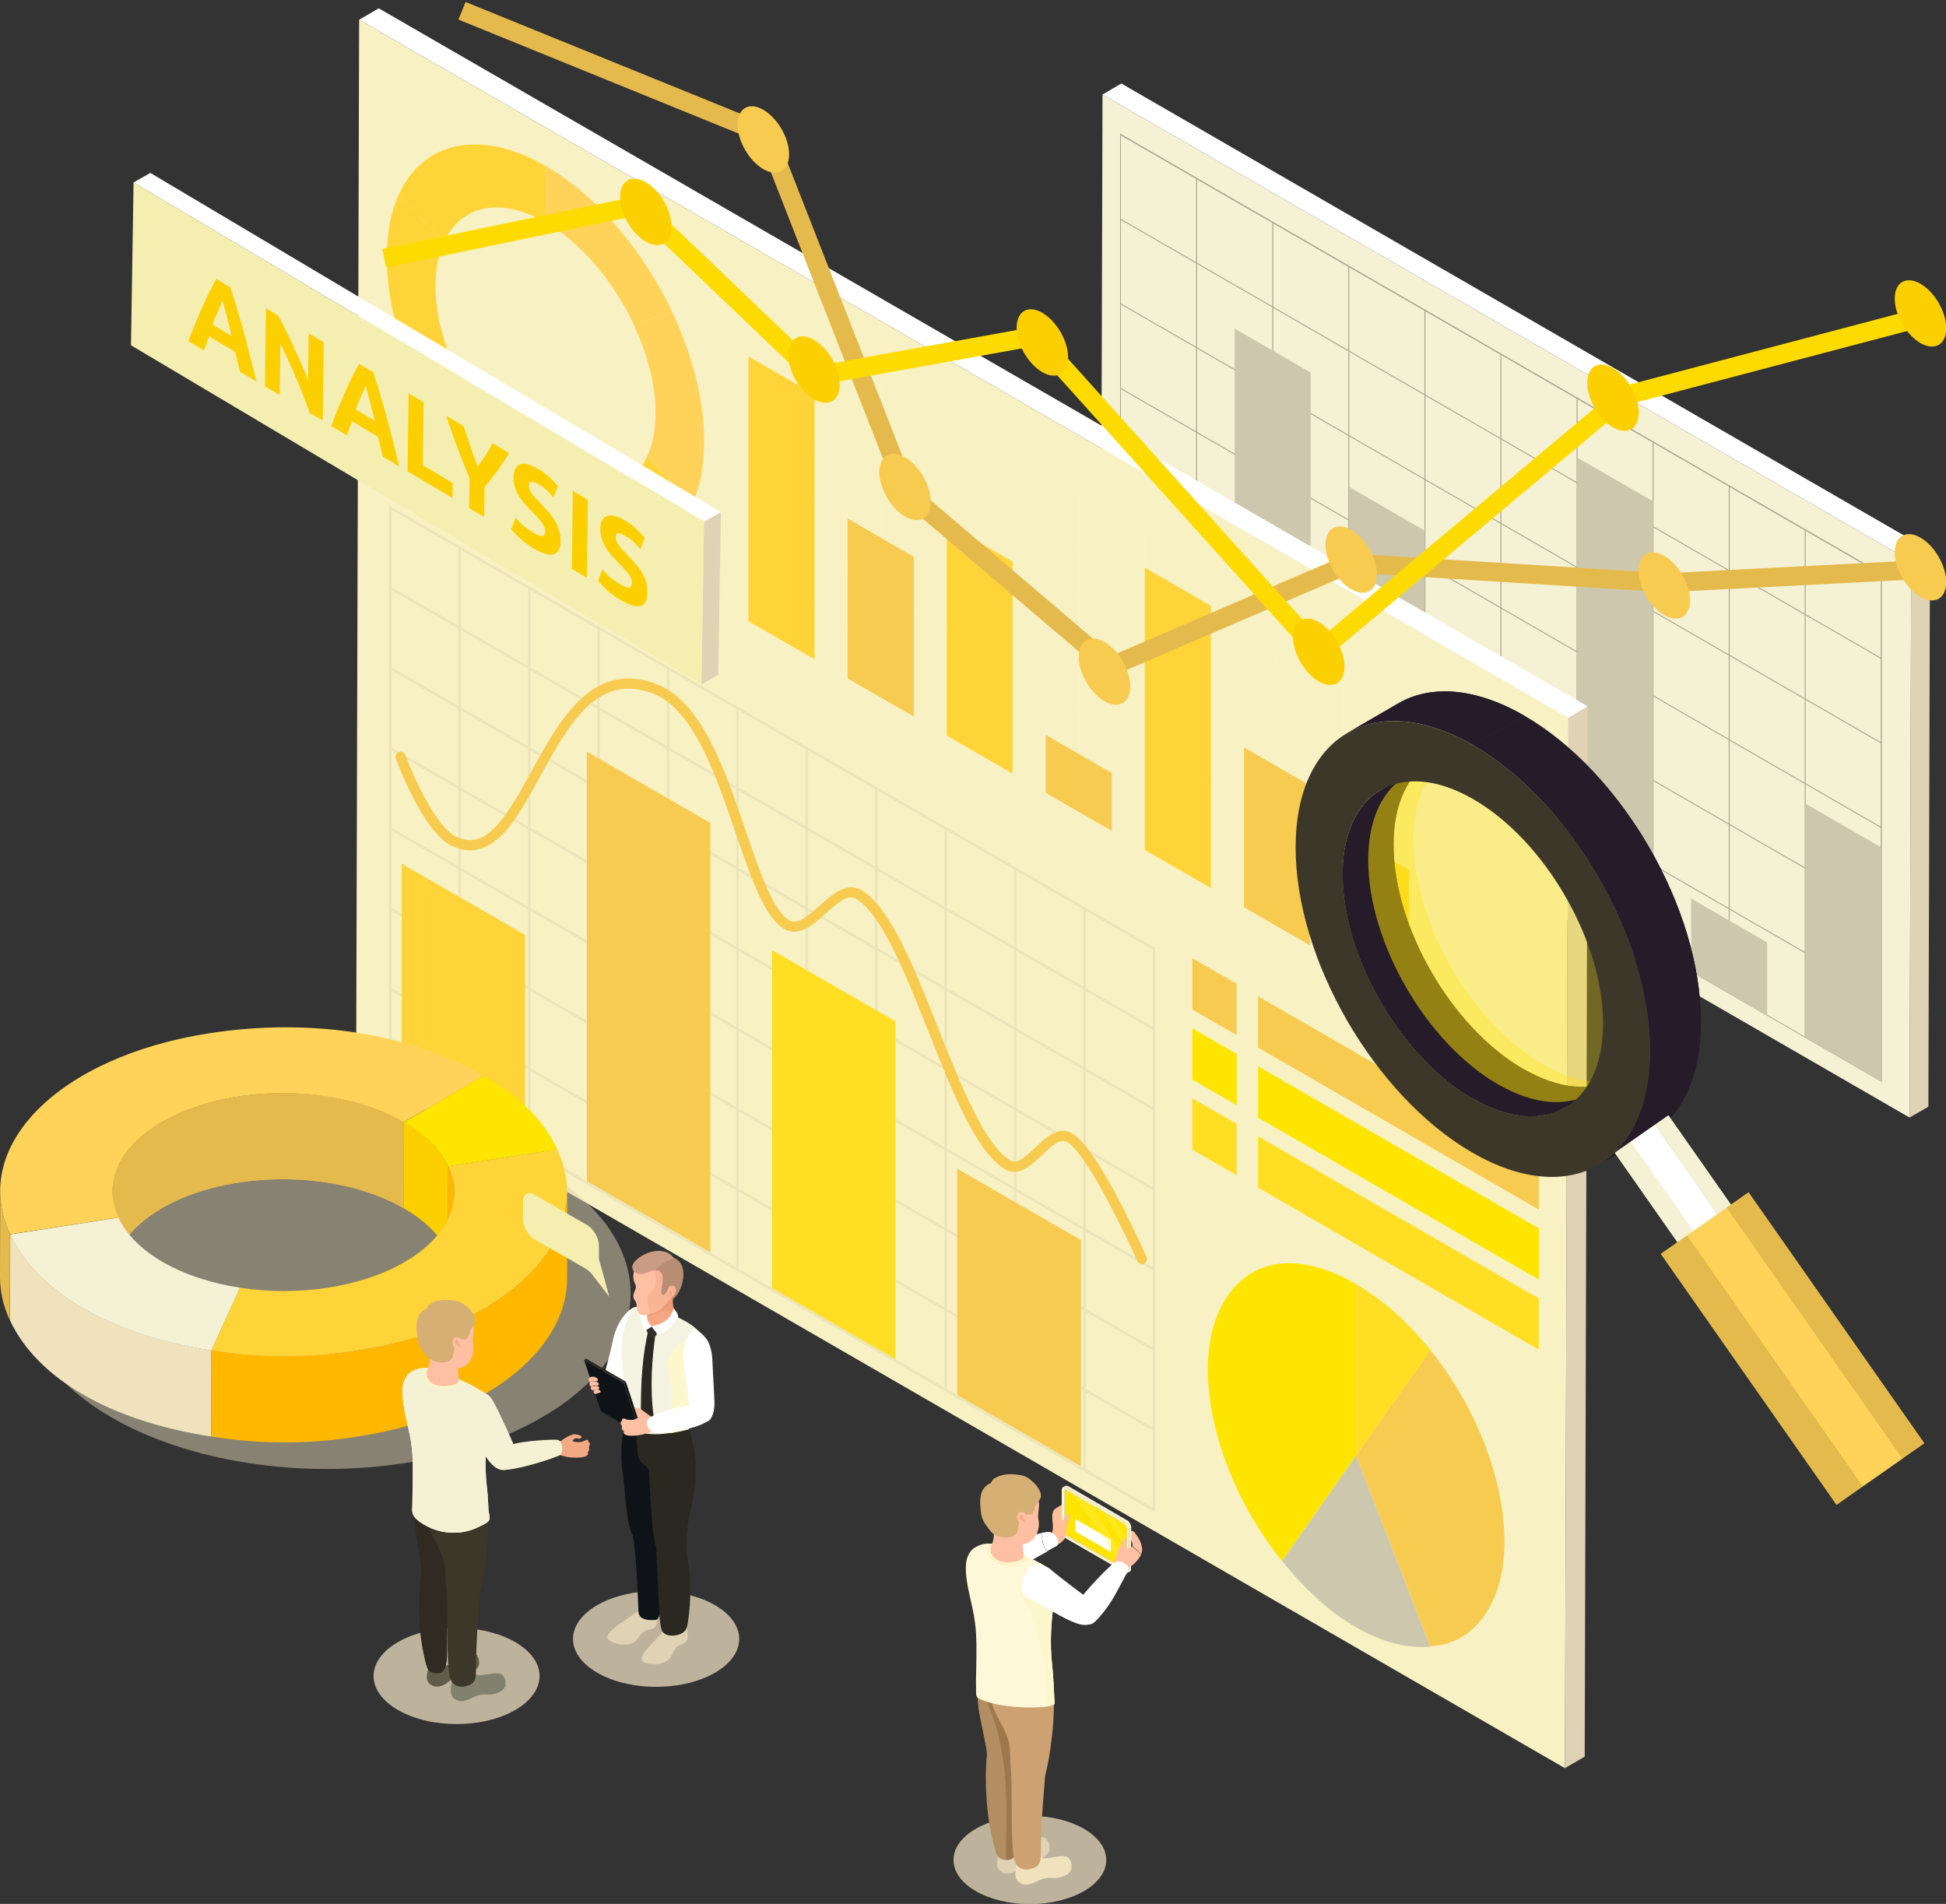 <?xml version="1.0" encoding="utf-8"?>
<!-- Generator: Adobe Illustrator 23.1.0, SVG Export Plug-In . SVG Version: 6.00 Build 0)  -->
<svg version="1.1" id="Layer_1" xmlns="http://www.w3.org/2000/svg" xmlns:xlink="http://www.w3.org/1999/xlink" x="0px" y="0px"
	 viewBox="0 0 983.5 962.2" style="enable-background:new 0 0 983.5 962.2;" xml:space="preserve">
<rect x="0" y="0" width="983.5" height="962.2" fill="#333333" stroke="none"/>
<style type="text/css">
	.st0{enable-background:new    ;}
	.st1{fill:#DFD2B5;}
	.st2{fill:#FFFFFF;}
	.st3{fill:#F5F1D5;}
	.st4{opacity:0.4;}
	.st5{fill:#3D372A;}
	.st6{fill:#CDC8AD;}
	.st7{fill:#F8F1C3;}
	.st8{fill:#F7CB4F;}
	.st9{fill:#FDE500;}
	.st10{fill:#FFDE23;}
	.st11{opacity:0.2;}
	.st12{fill:#C0B69C;}
	.st13{fill:#FFD438;}
	.st14{fill:#FFD359;}
	.st15{fill:#FBF4C8;}
	.st16{clip-path:url(#SVGID_2_);enable-background:new    ;}
	.st17{fill:#251B29;}
	.st18{clip-path:url(#SVGID_4_);enable-background:new    ;}
	.st19{clip-path:url(#SVGID_6_);enable-background:new    ;}
	.st20{clip-path:url(#SVGID_8_);enable-background:new    ;}
	.st21{clip-path:url(#SVGID_10_);enable-background:new    ;}
	.st22{clip-path:url(#SVGID_12_);enable-background:new    ;}
	.st23{clip-path:url(#SVGID_14_);enable-background:new    ;}
	.st24{fill:#E5BA4D;}
	.st25{clip-path:url(#SVGID_16_);enable-background:new    ;}
	.st26{opacity:0.3;fill:#FDE500;}
	.st27{fill:#FDDB00;}
	.st28{fill:#FCCF00;}
	.st29{opacity:0.5;fill:#DFD2B5;}
	.st30{fill:#9F9344;}
	.st31{fill:#A89317;}
	.st32{clip-path:url(#SVGID_18_);enable-background:new    ;}
	.st33{clip-path:url(#SVGID_20_);enable-background:new    ;}
	.st34{fill:#FFB700;}
	.st35{clip-path:url(#SVGID_22_);enable-background:new    ;}
	.st36{clip-path:url(#SVGID_24_);enable-background:new    ;}
	.st37{fill:#A79B3D;}
	.st38{clip-path:url(#SVGID_26_);enable-background:new    ;}
	.st39{fill:#EFE2BD;}
	.st40{clip-path:url(#SVGID_28_);enable-background:new    ;}
	.st41{opacity:0.8;fill:#DFD2B5;}
	.st42{fill:#0F1317;}
	.st43{fill:#2A2821;}
	.st44{fill:#F3A984;}
	.st45{fill:#F4F3E1;}
	.st46{fill:#FCF7CD;}
	.st47{fill:#32302A;}
	.st48{fill:#F5A783;}
	.st49{fill:#EE9C76;}
	.st50{fill:#FFBFA2;}
	.st51{fill:#F8B495;}
	.st52{fill:#C99C83;}
	.st53{fill:#B98C74;}
	.st54{clip-path:url(#SVGID_30_);enable-background:new    ;}
	.st55{fill:#A6A17E;}
	.st56{fill:#615B49;}
	.st57{fill:#82816E;}
	.st58{fill:#B38E62;}
	.st59{fill:#302A23;}
	.st60{fill:#D6AF75;}
	.st61{fill:#F4EEB1;}
	.st62{fill:#FFBF99;}
	.st63{clip-path:url(#SVGID_32_);enable-background:new    ;}
	.st64{fill:#FEF9DB;}
	.st65{clip-path:url(#SVGID_34_);enable-background:new    ;}
	.st66{opacity:0.3;fill:#FFED62;}
	.st67{fill:#9E774C;}
	.st68{fill:#CDA172;}
	.st69{fill:#FEF8D9;}
</style>
<g>
	<g>
		<g>
			<g class="st0">
				<g>
					<polygon class="st1" points="965.1,564.8 974.6,559.3 975.4,278.2 965.9,283.7 					"/>
				</g>
				<g>
					<polygon class="st2" points="965.9,283.7 975.4,278.2 566.7,42.2 557.2,47.8 					"/>
				</g>
				<g>
					<polygon class="st3" points="557.2,47.8 556.4,328.8 965.1,564.8 965.9,283.7 					"/>
				</g>
			</g>
		</g>
		<g>
			<g class="st4">
				<g>
					<path class="st5" d="M951.1,546.8l-0.4-0.2L566.1,324.5l0-257l0.4,0.2l384.6,222.1L951.1,546.8z M566.5,324.3l384,221.7
						l0-255.8l-384-221.7L566.5,324.3z"/>
				</g>
				<g>
					<rect x="758.3" y="-0.3" transform="matrix(0.5 -0.866 0.866 0.5 187.258 767.806)" class="st5" width="0.5" height="444"/>
				</g>
				<g>
					<rect x="758.3" y="42.5" transform="matrix(0.5 -0.866 0.866 0.5 150.249 789.173)" class="st5" width="0.5" height="444"/>
				</g>
				<g>
					<rect x="758.3" y="85.2" transform="matrix(0.5 -0.866 0.866 0.5 113.241 810.54)" class="st5" width="0.5" height="444"/>
				</g>
				<g>
					<rect x="758.3" y="127.9" transform="matrix(0.5 -0.866 0.866 0.5 76.232 831.908)" class="st5" width="0.5" height="444"/>
				</g>
				<g>
					<rect x="758.3" y="170.7" transform="matrix(0.5 -0.866 0.866 0.5 39.223 853.274)" class="st5" width="0.5" height="444"/>
				</g>
				<g>
					<rect x="604.5" y="90.2" class="st5" width="0.5" height="256.4"/>
				</g>
				<g>
					<rect x="643" y="112.4" class="st5" width="0.5" height="256.4"/>
				</g>
				<g>
					<rect x="681.4" y="134.6" class="st5" width="0.5" height="256.4"/>
				</g>
				<g>
					<rect x="719.9" y="156.8" class="st5" width="0.5" height="256.4"/>
				</g>
				<g>
					<rect x="758.3" y="179" class="st5" width="0.5" height="256.4"/>
				</g>
				<g>
					<rect x="796.8" y="201.2" class="st5" width="0.5" height="256.4"/>
				</g>
				<g>
					<rect x="835.2" y="223.4" class="st5" width="0.5" height="256.4"/>
				</g>
				<g>
					<rect x="873.7" y="245.6" class="st5" width="0.5" height="256.4"/>
				</g>
				<g>
					<rect x="912.1" y="267.8" class="st5" width="0.5" height="256.4"/>
				</g>
			</g>
			<polygon class="st6" points="912.4,524.2 950.8,546.4 950.8,428.3 912.4,406.1 			"/>
			<polygon class="st6" points="854.7,490.9 893.1,513.1 893.1,476.3 854.7,454.1 			"/>
			<polygon class="st6" points="624,357.7 662.4,379.9 662.4,188.3 624,166.1 			"/>
			<polygon class="st6" points="739.3,424.3 777.8,446.5 777.8,359.3 739.3,337.1 			"/>
			<polygon class="st6" points="566.3,324.4 604.7,346.6 604.7,274.1 566.3,251.9 			"/>
			<polygon class="st6" points="797,457.6 835.5,479.8 835.5,253.4 797,231.2 			"/>
			<polygon class="st6" points="681.7,391 720.1,413.2 720.1,268.2 681.7,246 			"/>
		</g>
	</g>
	<g>
		<g>
			<g>
				<g class="st0">
					<g>
						<polygon class="st1" points="792.5,362.8 802.4,357 800.9,887.8 790.9,893.6 						"/>
					</g>
					<g>
						<polygon class="st2" points="181.5,10 191.4,4.2 802.4,357 792.5,362.8 						"/>
					</g>
					<g>
						<polygon class="st7" points="792.5,362.8 790.9,893.6 180,540.8 181.5,10 						"/>
					</g>
				</g>
			</g>
			<g>
				<polygon class="st8" points="625,523.1 602.6,510.2 602.6,484.3 625,497.2 				"/>
				<polygon class="st9" points="625,558.5 602.6,545.6 602.6,519.7 625,532.6 				"/>
				<polygon class="st10" points="625,593.9 602.6,581 602.6,555.1 625,568 				"/>
				<polygon class="st8" points="777.7,611.3 635.8,529.4 635.8,503.5 777.7,585.4 				"/>
				<polygon class="st9" points="777.7,646.7 635.8,564.8 635.8,538.9 777.7,620.8 				"/>
				<polygon class="st10" points="777.7,682.1 635.8,600.2 635.8,574.3 777.7,656.2 				"/>
			</g>
			<g>
				<g>
					<g class="st11">
						<path class="st12" d="M196.6,255.5v81.1v123.1v81.1l387.3,223.6v-81.1V560.2v-81.1l-0.3-0.2l0,0L197.6,256l0,0L196.6,255.5z
							 M197.9,460.4l33.8,19.5v39l-33.8-19.5V460.4z M582.6,518.9l-33.8-19.5v-39l33.8,19.5V518.9z M197.9,257.7l33.8,19.5v39
							l-33.8-19.5V257.7z M407.1,459.6v39l-33.8-19.5v-39L407.1,459.6z M373.3,519.6v-39l33.8,19.5v39L373.3,519.6z M442.2,520.4v39
							l-33.8-19.5v-39L442.2,520.4z M338.3,499.4v-39l33.8,19.5v39L338.3,499.4z M338.3,458.8v-39l33.8,19.5v39L338.3,458.8z
							 M442.2,479.9v39l-33.8-19.5v-39L442.2,479.9z M477.3,540.6v39l-33.8-19.5v-39L477.3,540.6z M477.3,581.2v39l-33.8-19.5v-39
							L477.3,581.2z M442.2,599.9l-33.8-19.5v-39l33.8,19.5V599.9z M407.1,579.7l-33.8-19.5v-39l33.8,19.5V579.7z M372,559.4
							l-33.8-19.5v-39l33.8,19.5V559.4z M303.2,479.1v-39l33.8,19.5v39L303.2,479.1z M303.2,438.6v-39l33.8,19.5v39L303.2,438.6z
							 M477.3,500.1v39l-33.8-19.5v-39L477.3,500.1z M512.4,560.9v39l-33.8-19.5v-39L512.4,560.9z M512.4,601.4v39l-33.8-19.5v-39
							L512.4,601.4z M303.2,519.6v-39l33.8,19.5v39L303.2,519.6z M268.1,458.8v-39l33.8,19.5v39L268.1,458.8z M268.1,418.3v-39
							l33.8,19.5v39L268.1,418.3z M303.2,398.1v-39l33.8,19.5v39L303.2,398.1z M338.3,379.3l33.8,19.5v39l-33.8-19.5V379.3z
							 M373.3,399.6l33.8,19.5v39l-33.8-19.5V399.6z M408.4,419.8l33.8,19.5v39l-33.8-19.5V419.8z M443.5,440.1l33.8,19.5v39
							l-33.8-19.5V440.1z M478.6,460.3l33.8,19.5v39l-33.8-19.5V460.3z M512.4,520.4v39l-33.8-19.5v-39L512.4,520.4z M547.5,581.2
							v39l-33.8-19.5v-39L547.5,581.2z M547.5,621.7v39l-33.8-19.5v-39L547.5,621.7z M268.1,499.4v-39l33.8,19.5v39L268.1,499.4z
							 M233,438.6v-39l33.8,19.5v39L233,438.6z M233,398.1v-39l33.8,19.5v39L233,398.1z M268.1,377.8v-39l33.8,19.5v39L268.1,377.8z
							 M268.1,337.3v-39l33.8,19.5v39L268.1,337.3z M303.2,318.5L337,338v39l-33.8-19.5V318.5z M338.3,338.8l33.8,19.5v39
							l-33.8-19.5V338.8z M373.3,359l33.8,19.5v39l-33.8-19.5V359z M408.4,379.3l33.8,19.5v39l-33.8-19.5V379.3z M443.5,399.6
							l33.8,19.5v39l-33.8-19.5V399.6z M478.6,419.8l33.8,19.5v39l-33.8-19.5V419.8z M513.7,440.1l33.8,19.5v39l-33.8-19.5V440.1z
							 M547.5,500.1v39l-33.8-19.5v-39L547.5,500.1z M547.5,540.6v39l-33.8-19.5v-39L547.5,540.6z M582.6,601.4v39l-33.8-19.5v-39
							L582.6,601.4z M582.6,681l-33.8-19.5v-39l33.8,19.5V681z M512.4,642v39l-33.8-19.5v-39L512.4,642z M477.3,660.7l-33.8-19.5
							v-39l33.8,19.5V660.7z M442.2,640.5l-33.8-19.5v-39l33.8,19.5V640.5z M407.1,620.2l-33.8-19.5v-39l33.8,19.5V620.2z
							 M372,599.9l-33.8-19.5v-39l33.8,19.5V599.9z M337,579.7l-33.8-19.5v-39l33.8,19.5V579.7z M301.9,559.4l-33.8-19.5v-39
							l33.8,19.5V559.4z M233,479.1v-39l33.8,19.5v39L233,479.1z M197.9,418.3v-39l33.8,19.5v39L197.9,418.3z M197.9,377.8v-39
							l33.8,19.5v39L197.9,377.8z M233,357.5v-39l33.8,19.5v39L233,357.5z M233,317v-39l33.8,19.5v39L233,317z M582.6,559.4
							l-33.8-19.5v-39l33.8,19.5V559.4z M582.6,599.9l-33.8-19.5v-39l33.8,19.5V599.9z M582.6,721.5L548.8,702v-39l33.8,19.5V721.5z
							 M547.5,701.2l-33.8-19.5v-39l33.8,19.5V701.2z M547.5,702.7v39l-33.8-19.5v-39L547.5,702.7z M512.4,721.5L478.6,702v-39
							l33.8,19.5V721.5z M477.3,701.2l-33.8-19.5v-39l33.8,19.5V701.2z M442.2,681l-33.8-19.5v-39l33.8,19.5V681z M407.1,660.7
							l-33.8-19.5v-39l33.8,19.5V660.7z M372,640.5l-33.8-19.5v-39l33.8,19.5V640.5z M337,620.2l-33.8-19.5v-39l33.8,19.5V620.2z
							 M301.9,599.9l-33.8-19.5v-39l33.8,19.5V599.9z M266.8,579.7L233,560.2v-39l33.8,19.5V579.7z M233,519.6v-39l33.8,19.5v39
							L233,519.6z M197.9,419.8l33.8,19.5v39l-33.8-19.5V419.8z M197.9,298.3l33.8,19.5v39l-33.8-19.5V298.3z M582.6,762l-33.8-19.5
							v-39l33.8,19.5V762z M197.9,539.9v-39l33.8,19.5v39L197.9,539.9z"/>
					</g>
					<g>
						<path class="st8" d="M577.1,638.9c0.4,0,0.7-0.1,1.1-0.2c1.3-0.6,1.9-2.1,1.3-3.4c-2.5-5.6-24.5-54.6-37.4-62.4
							c-6.9-4.2-13.3,1.8-18.9,7.1c-5.7,5.4-9.4,8.5-12.8,6.4c-13-8.4-24.8-38.1-36.3-66.9c-12.2-30.9-23.8-60-38.2-69.3
							c-7.8-5-15.2,1.7-21.8,7.6c-6.7,6-11.3,9.7-15.4,7.2c-8.2-5.1-14.8-24.6-21.8-45.2c-10.4-30.4-22.1-64.8-44.4-73.8
							c-14.7-5.9-27.5-3.4-39.2,7.5c-9.9,9.3-17.5,23.1-24.8,36.5c-13.7,25-23.1,39.7-37.8,32.9c-10.6-4.9-22.2-31.5-25.8-41.3
							c-0.5-1.4-2-2-3.3-1.6c-1.4,0.5-2,2-1.6,3.3c0.6,1.5,13.8,37.5,28.5,44.3c9.2,4.3,17.6,2.2,25.7-6.2c6.8-7,12.6-17.7,18.8-29
							c14.3-26.1,29.1-53.1,57.5-41.7c20.1,8.1,31.4,41.3,41.4,70.6c7.7,22.4,14.3,41.8,24,47.9c7.7,4.8,15.1-1.8,21.6-7.7
							c6.9-6.2,11.4-9.8,15.5-7.1c13,8.4,24.8,38.2,36.2,66.9c12.3,30.9,23.8,60.1,38.3,69.4c7,4.5,13.5-1.6,19.2-7
							c5.5-5.2,9.4-8.5,12.7-6.5c9.8,5.9,28.8,45.4,35.4,60.1C575.2,638.3,576.1,638.9,577.1,638.9z"/>
					</g>
					<g>
						<polygon class="st8" points="483.8,705 546.3,741 546.3,626.7 483.8,590.7 						"/>
						<polygon class="st10" points="390.2,651 452.6,687 452.6,516.2 390.2,480.2 						"/>
						<polygon class="st13" points="203,542.9 265.4,578.9 265.4,472.5 203,436.5 						"/>
						<polygon class="st8" points="296.6,596.9 359,632.9 359,415.9 296.6,379.9 						"/>
					</g>
				</g>
			</g>
			<g>
				<g>
					<path class="st13" d="M231.2,189.3l-19.8,5.7c14.7,31,38,59.1,64.3,74.3v-28.5C257.5,230.3,241.4,210.8,231.2,189.3z"/>
					<path class="st13" d="M327.1,230.7c-8.3,18.5-28.2,23.5-51.4,10.1v28.5c33.5,19.3,62.2,12.1,74.2-14.6L327.1,230.7z"/>
					<path class="st13" d="M275.7,112.4V83.9c-33.5-19.3-62.2-12.1-74.2,14.6l22.8,24C232.6,104,252.5,99,275.7,112.4z"/>
					<path class="st13" d="M220.1,144.5c0-8.6,1.5-16,4.2-22l-22.8-24c-3.9,8.6-6,19.3-6,31.8c0,20.8,6,43.5,16,64.8l19.8-5.7
						C224.3,174.6,220.1,158.9,220.1,144.5z"/>
					<path class="st14" d="M320.2,163.8l19.8-5.7c-14.7-31-38-59.1-64.3-74.3v28.5C293.9,122.9,310.1,142.3,320.2,163.8z"/>
					<path class="st14" d="M331.3,208.7c0,8.6-1.5,16-4.2,22l22.8,24c3.9-8.6,6-19.3,6-31.8c0-20.8-6-43.5-16-64.8l-19.8,5.7
						C327.2,178.6,331.3,194.3,331.3,208.7z"/>
				</g>
				<g>
					<g class="st4">
						<g>
							<path class="st15" d="M712.3,507.1l-0.4-0.2L378.1,314.1l0-161.1l0.4,0.2L712.3,346L712.3,507.1z M378.6,313.8l333.3,192.4
								l0-160L378.6,153.8L378.6,313.8z"/>
						</g>
						<g>
							
								<rect x="545" y="83.8" transform="matrix(0.5 -0.866 0.866 0.5 33.151 610.438)" class="st15" width="0.5" height="385.4"/>
						</g>
						<g>
							
								<rect x="545" y="110.6" transform="matrix(0.5 -0.866 0.866 0.5 9.977 623.818)" class="st15" width="0.5" height="385.4"/>
						</g>
						<g>
							
								<rect x="545" y="137.3" transform="matrix(0.5 -0.866 0.866 0.5 -13.197 637.196)" class="st15" width="0.5" height="385.4"/>
						</g>
						<g>
							
								<rect x="545" y="164.1" transform="matrix(0.5 -0.866 0.866 0.5 -36.37 650.576)" class="st15" width="0.5" height="385.4"/>
						</g>
						<g>
							
								<rect x="545" y="190.8" transform="matrix(0.5 -0.866 0.866 0.5 -59.544 663.955)" class="st15" width="0.5" height="385.4"/>
						</g>
						<g>
							<rect x="678.5" y="326.8" class="st15" width="0.5" height="160.6"/>
						</g>
						<g>
							<rect x="645.1" y="307.6" class="st15" width="0.5" height="160.6"/>
						</g>
						<g>
							<rect x="611.7" y="288.3" class="st15" width="0.5" height="160.5"/>
						</g>
						<g>
							<rect x="578.4" y="269" class="st15" width="0.5" height="160.5"/>
						</g>
						<g>
							<rect x="545" y="249.8" class="st15" width="0.5" height="160.5"/>
						</g>
						<g>
							<rect x="511.6" y="230.5" class="st15" width="0.5" height="160.6"/>
						</g>
						<g>
							<rect x="478.2" y="211.2" class="st15" width="0.5" height="160.6"/>
						</g>
						<g>
							<rect x="444.9" y="191.9" class="st15" width="0.5" height="160.6"/>
						</g>
						<g>
							<rect x="411.5" y="172.7" class="st15" width="0.5" height="160.5"/>
						</g>
					</g>
					<polygon class="st13" points="411.7,333.2 378.3,314 378.3,180.2 411.7,199.4 					"/>
					<polygon class="st8" points="461.8,362.1 428.4,342.9 428.4,262.1 461.8,281.4 					"/>
					<polygon class="st8" points="662,477.7 628.7,458.5 628.7,377.7 662,397 					"/>
					<polygon class="st8" points="561.9,419.9 528.5,400.7 528.5,371.4 561.9,390.7 					"/>
					<polygon class="st13" points="712.1,506.6 678.7,487.4 678.7,420.5 712.1,439.8 					"/>
					<polygon class="st13" points="511.8,391 478.5,371.8 478.5,264.6 511.8,283.9 					"/>
					<polygon class="st13" points="612,448.8 578.6,429.6 578.6,286.9 612,306.2 					"/>
				</g>
			</g>
			<g>
				<g>
					<g>
						<g>
							<path class="st9" d="M685.4,735.6l-37.5,53.3c-35.8-44.6-48.1-104.6-27.4-134.1c13.8-19.6,37.3-21.7,64.9-5.8L685.4,735.6z"
								/>
						</g>
					</g>
					<g>
						<g>
							<path class="st6" d="M685.4,735.6l37.5,96.6c-23.9,2.1-51.1-13.6-74.9-43.3L685.4,735.6z"/>
						</g>
					</g>
					<g>
						<g>
							<path class="st8" d="M685.4,735.6l37.5-53.3c35.8,44.6,48.1,104.6,27.4,134c-6.9,9.8-15.5,14.8-27.4,15.8L685.4,735.6z"/>
						</g>
					</g>
					<g>
						<g>
							<path class="st10" d="M685.4,735.6l0-86.5c13.8,8,25.5,18.4,37.5,33.2L685.4,735.6z"/>
						</g>
					</g>
				</g>
			</g>
		</g>
		<g>
			<g>
				<g class="st0">
					<g class="st0">
						<defs>
							<path id="SVGID_1_" class="st0" d="M723.5,384.5l-25.7,14.9c-11.8,6.9-19.1,21.5-19.2,42.2c-0.1,41.7,29.2,92.6,65.6,113.6
								l25.7-14.9c-36.3-21-65.7-71.8-65.6-113.6C704.3,405.9,711.7,391.3,723.5,384.5z"/>
						</defs>
						<use xlink:href="#SVGID_1_"  style="overflow:visible;fill:#251B29;"/>
						<clipPath id="SVGID_2_">
							<use xlink:href="#SVGID_1_"  style="overflow:visible;"/>
						</clipPath>
						<g class="st16">
							<path class="st17" d="M744.2,555.1l25.7-14.9c-11.3-6.5-22-16-31.3-27.2l-25.7,14.9C722.2,539.1,732.8,548.6,744.2,555.1
								L744.2,555.1z"/>
							<path class="st17" d="M712.9,527.9l25.7-14.9c-20.5-24.6-34.3-57.7-34.3-86.4c0-10.5,1.9-19.4,5.3-26.5L683.9,415
								c-3.4,7.1-5.3,16-5.3,26.5C678.5,470.3,692.4,503.3,712.9,527.9L712.9,527.9z"/>
							<path class="st17" d="M683.9,415l25.7-14.9c3.3-7,8-12.3,13.9-15.7l-25.7,14.9C692,402.8,687.2,408.1,683.9,415L683.9,415z"
								/>
						</g>
					</g>
					<g class="st0">
						<defs>
							<path id="SVGID_3_" class="st0" d="M791,559.7l25.7-14.9c-12,7-28.5,6-46.8-4.6l-25.7,14.9C762.5,565.7,779,566.7,791,559.7z
								"/>
						</defs>
						<use xlink:href="#SVGID_3_"  style="overflow:visible;fill:#251B29;"/>
						<clipPath id="SVGID_4_">
							<use xlink:href="#SVGID_3_"  style="overflow:visible;"/>
						</clipPath>
						<g class="st18">
							<path class="st17" d="M791,559.7l25.7-14.9c-12,7-28.5,6-46.8-4.6l-25.7,14.9C762.5,565.7,779,566.7,791,559.7L791,559.7z"/>
						</g>
					</g>
					<g class="st0">
						<defs>
							<path id="SVGID_5_" class="st0" d="M706.6,355.5L681,370.4c16.3-9.5,38.8-8.1,63.7,6.2l25.7-14.9
								C745.5,347.3,722.9,346,706.6,355.5z"/>
						</defs>
						<use xlink:href="#SVGID_5_"  style="overflow:visible;fill:#251B29;"/>
						<clipPath id="SVGID_6_">
							<use xlink:href="#SVGID_5_"  style="overflow:visible;"/>
						</clipPath>
						<g class="st19">
							<path class="st17" d="M744.7,376.6l25.7-14.9c-24.9-14.4-47.5-15.7-63.7-6.2L681,370.4C697.2,360.9,719.8,362.2,744.7,376.6
								L744.7,376.6z"/>
						</g>
					</g>
					<g class="st0">
						<defs>
							<path id="SVGID_7_" class="st0" d="M807.8,588.7l25.7-14.9c16.1-9.3,26.1-29.2,26.1-57.5c0.2-56.8-39.8-126.1-89.3-154.6
								l-25.7,14.9c49.5,28.6,89.4,97.8,89.3,154.6C833.9,559.5,823.9,579.4,807.8,588.7z"/>
						</defs>
						<use xlink:href="#SVGID_7_"  style="overflow:visible;fill:#251B29;"/>
						<clipPath id="SVGID_8_">
							<use xlink:href="#SVGID_7_"  style="overflow:visible;"/>
						</clipPath>
						<g class="st20">
							<path class="st17" d="M807.8,588.7l25.7-14.9c8-4.6,14.4-11.8,18.9-21.3l-25.7,14.9C822.3,576.9,815.8,584.1,807.8,588.7
								L807.8,588.7z"/>
							<path class="st17" d="M826.8,567.4l25.7-14.9c4.6-9.7,7.2-21.9,7.2-36.1c0.1-39.1-18.8-84.1-46.7-117.6l-25.7,14.9
								c27.9,33.6,46.8,78.5,46.7,117.6C833.9,545.5,831.4,557.7,826.8,567.4L826.8,567.4z"/>
							<path class="st17" d="M787.3,413.6l25.7-14.9c-12.7-15.2-27.2-28.1-42.6-37l-25.7,14.9C760.1,385.5,774.7,398.4,787.3,413.6
								L787.3,413.6z"/>
						</g>
					</g>
				</g>
			</g>
			<g>
				<g class="st0">
					<g class="st0">
						<defs>
							<path id="SVGID_9_" class="st0" d="M890.2,630.8l-47-67.1c0,0-2.4,1.7-6.8,4.7l47,67.1C887.8,632.5,890.2,630.8,890.2,630.8z
								"/>
						</defs>
						<use xlink:href="#SVGID_9_"  style="overflow:visible;fill:#F5F1D5;"/>
						<clipPath id="SVGID_10_">
							<use xlink:href="#SVGID_9_"  style="overflow:visible;"/>
						</clipPath>
						<g class="st21">
							<path class="st3" d="M890.2,630.8l-47-67.1c0,0-1,0.7-2.8,2l47,67.1C889.2,631.5,890.2,630.8,890.2,630.8L890.2,630.8z"/>
							<path class="st3" d="M887.4,632.8l-47-67.1c-1,0.7-2.4,1.7-3.9,2.8l47,67.1C885,634.5,886.3,633.5,887.4,632.8L887.4,632.8z"
								/>
						</g>
					</g>
					<g class="st0">
						<defs>
							<path id="SVGID_11_" class="st0" d="M816.1,582.6l47,67.1c0,0,0.6-0.4,1.8-1.3c3.7-2.6,12-8.4,18.5-12.9l-47-67.1
								c-6.5,4.5-14.7,10.3-18.5,12.9C816.7,582.2,816.1,582.6,816.1,582.6z"/>
						</defs>
						<use xlink:href="#SVGID_11_"  style="overflow:visible;fill:#F5F1D5;"/>
						<clipPath id="SVGID_12_">
							<use xlink:href="#SVGID_11_"  style="overflow:visible;"/>
						</clipPath>
						<g class="st22">
							<path class="st2" d="M883.4,635.6l-47-67.1c-3.9,2.7-8.4,5.9-12.2,8.6l47,67.1C875,641.4,879.5,638.3,883.4,635.6
								L883.4,635.6z"/>
							<path class="st3" d="M871.2,644.1l-47-67.1c-2.5,1.8-4.8,3.3-6.2,4.4c-1.2,0.9-1.8,1.3-1.8,1.3l47,67.1c0,0,0.6-0.4,1.8-1.3
								C866.4,647.4,868.7,645.9,871.2,644.1L871.2,644.1z"/>
						</g>
					</g>
				</g>
			</g>
			<g>
				<g class="st0">
					<g class="st0">
						<defs>
							<path id="SVGID_13_" class="st0" d="M972.5,729.4l-88.8-126.8c0,0-4,2.8-11.1,7.8l88.8,126.8
								C968.5,732.2,972.5,729.4,972.5,729.4z"/>
						</defs>
						<use xlink:href="#SVGID_13_"  style="overflow:visible;fill:#E5BA4D;"/>
						<clipPath id="SVGID_14_">
							<use xlink:href="#SVGID_13_"  style="overflow:visible;"/>
						</clipPath>
						<g class="st23">
							<path class="st24" d="M972.5,729.4l-88.8-126.8c0,0-1.6,1.1-4.6,3.2l88.8,126.8C970.9,730.5,972.5,729.4,972.5,729.4
								L972.5,729.4z"/>
							<path class="st24" d="M967.8,732.6l-88.8-126.8c-1.7,1.2-3.9,2.7-6.5,4.5l88.8,126.8C964,735.3,966.1,733.8,967.8,732.6
								L967.8,732.6z"/>
						</g>
					</g>
					<g class="st0">
						<defs>
							<path id="SVGID_15_" class="st0" d="M839.4,633.7l88.8,126.8c0,0,1-0.7,3-2.1c6.1-4.3,19.7-13.8,30.3-21.2l-88.8-126.8
								c-10.6,7.4-24.2,16.9-30.3,21.2C840.3,633,839.4,633.7,839.4,633.7z"/>
						</defs>
						<use xlink:href="#SVGID_15_"  style="overflow:visible;fill:#E5BA4D;"/>
						<clipPath id="SVGID_16_">
							<use xlink:href="#SVGID_15_"  style="overflow:visible;"/>
						</clipPath>
						<g class="st25">
							<path class="st14" d="M961.4,737.1l-88.8-126.8c-6.4,4.5-13.8,9.7-20,14l88.8,126.8C947.6,746.8,955,741.6,961.4,737.1
								L961.4,737.1z"/>
							<path class="st24" d="M941.3,751.2l-88.8-126.8c-4.2,2.9-7.8,5.5-10.2,7.2c-2,1.4-3,2.1-3,2.1l88.8,126.8c0,0,1-0.7,3-2.1
								C933.5,756.6,937.2,754.1,941.3,751.2L941.3,751.2z"/>
						</g>
					</g>
				</g>
			</g>
			<path class="st26" d="M757.1,548c-36.3-21-65.7-71.8-65.6-113.6c0.1-41.7,29.7-58.6,66-37.6c36.3,21,65.7,71.8,65.6,113.6
				C823,552.1,793.4,568.9,757.1,548L757.1,548z"/>
			<path class="st26" d="M691.5,434.4c-0.1,41.7,29.2,92.6,65.6,113.6c22.3,12.8,42,11.5,53.9-1.1c-9.2,0.3-19.8-2.5-31-9
				c-36.3-21-65.7-71.8-65.6-113.6c0-16.2,4.5-28.6,12.1-36.5C705.8,388.6,691.6,405.5,691.5,434.4z"/>
			<g>
				<path class="st5" d="M834,531.3c-0.2,56.8-40.4,79.8-89.9,51.2c-49.5-28.6-89.5-97.8-89.3-154.6c0.2-56.8,40.4-79.8,89.9-51.2
					C794.2,405.2,834.1,474.4,834,531.3z M744.2,555.1c36.3,21,65.9,4.1,66-37.6c0.1-41.7-29.2-92.6-65.6-113.6
					c-36.3-21-65.9-4.1-66,37.6C678.5,483.3,707.9,534.2,744.2,555.1L744.2,555.1z"/>
			</g>
		</g>
		<g>
			<g>
				<g>
					<polygon class="st24" points="560.6,342.4 454,251.6 383.6,71.7 231.7,9.9 235.3,1 391,64.3 462.1,245.8 562.3,331.2 
						682,279.7 842.2,289.7 974.2,282.9 974.7,292.5 842.1,299.3 841.9,299.3 683.7,289.4 					"/>
				</g>
				<g>
					<path class="st8" d="M372.8,63c0,8.3,5.8,18.3,13,22.5c7.2,4.1,13,0.8,13-7.5c0-8.3-5.8-18.3-13-22.5
						C378.6,51.3,372.8,54.7,372.8,63z"/>
					<path class="st8" d="M444.4,238.6c0,8.3,5.8,18.3,13,22.5c7.2,4.1,13,0.8,13-7.5c0-8.3-5.8-18.3-13-22.5
						C450.2,226.9,444.4,230.3,444.4,238.6z"/>
					<path class="st8" d="M545.2,331.9c0,8.3,5.8,18.3,13,22.5c7.2,4.1,13,0.8,13-7.5s-5.8-18.3-13-22.5
						C551,320.3,545.2,323.6,545.2,331.9z"/>
					<path class="st8" d="M957.6,279.2c0,8.3,5.8,18.3,13,22.5c7.2,4.1,13,0.8,13-7.5c0-8.3-5.8-18.3-13-22.5
						C963.4,267.6,957.6,270.9,957.6,279.2z"/>
					<path class="st8" d="M669.9,275.3c0,8.3,5.8,18.3,13,22.5c7.2,4.1,13,0.8,13-7.5c0-8.3-5.8-18.3-13-22.5
						C675.7,263.7,669.9,267.1,669.9,275.3z"/>
					<path class="st8" d="M828.1,288.4c0,8.3,5.8,18.3,13,22.5c7.2,4.1,13,0.8,13-7.5c0-8.3-5.8-18.3-13-22.5
						C833.9,276.8,828.1,280.1,828.1,288.4z"/>
				</g>
			</g>
			<g>
				<g>
					<polygon class="st27" points="666,336.1 521.3,175.2 411,195.1 321,109.1 195.2,135.2 193.2,125.8 324,98.7 414.1,184.8 
						524.9,164.8 667,322.8 818.5,195.7 973.2,154.9 975.6,164.2 823,204.4 					"/>
				</g>
				<g>
					<path class="st28" d="M513.8,165.6c0,8.3,5.8,18.3,13,22.5c7.2,4.1,13,0.8,13-7.5c0-8.3-5.8-18.3-13-22.5
						C519.7,153.9,513.8,157.3,513.8,165.6z"/>
					<path class="st28" d="M653.5,321.9c0,8.3,5.8,18.3,13,22.5c7.2,4.1,13,0.8,13-7.5s-5.8-18.3-13-22.5
						C659.3,310.3,653.5,313.7,653.5,321.9z"/>
					<path class="st28" d="M802.2,193.5c0,8.3,5.8,18.3,13,22.5c7.2,4.1,13,0.8,13-7.5s-5.8-18.3-13-22.5
						C808,181.8,802.2,185.2,802.2,193.5z"/>
					<path class="st28" d="M957.6,150.9c0,8.3,5.8,18.3,13,22.5c7.2,4.1,13,0.8,13-7.5s-5.8-18.3-13-22.5
						C963.4,139.3,957.6,142.6,957.6,150.9z"/>
					<path class="st28" d="M398.4,179.3c0,8.3,5.8,18.3,13,22.5c7.2,4.1,13,0.8,13-7.5c0-8.3-5.8-18.3-13-22.5
						C404.2,167.6,398.4,171,398.4,179.3z"/>
					<path class="st28" d="M313.4,99.6c0,8.3,5.8,18.3,13,22.5c7.2,4.1,13,0.8,13-7.5c0-8.3-5.8-18.3-13-22.5
						C319.2,87.9,313.4,91.3,313.4,99.6z"/>
				</g>
			</g>
		</g>
		<g>
			<ellipse class="st29" cx="165.1" cy="653.7" rx="153.6" ry="88.7"/>
			<g class="st0">
				<g>
					<polygon class="st30" points="244.4,543.7 244.2,587.2 203.9,610.6 204,567.1 					"/>
				</g>
				<g>
					<path class="st9" d="M244.4,543.7c18.7,10.8,30.4,22.5,37.3,37.2l-55.2,8.6c-3.8-8.2-11.3-15.9-22.4-22.3L244.4,543.7z"/>
				</g>
				<g>
					<polygon class="st31" points="281.6,580.9 281.5,624.4 226.4,633 226.5,589.4 					"/>
				</g>
				<g class="st0">
					<defs>
						<path id="SVGID_17_" class="st0" d="M226.5,589.4l-0.1,43.5c-3.8-8.2-11.3-15.9-22.4-22.3l0.1-43.5
							C215.2,573.5,222.6,581.2,226.5,589.4z"/>
					</defs>
					<clipPath id="SVGID_18_">
						<use xlink:href="#SVGID_17_"  style="overflow:visible;"/>
					</clipPath>
					<g class="st32">
						<path class="st28" d="M226.5,589.4l-0.1,43.5c-3.8-8.2-11.3-15.9-22.4-22.3l0.1-43.5C215.2,573.5,222.6,581.2,226.5,589.4
							L226.5,589.4z"/>
					</g>
				</g>
				<g class="st0">
					<defs>
						<path id="SVGID_19_" class="st0" d="M229.5,602.7l-0.1,43.5c0-4.5-1-8.9-3-13.3l0.1-43.5C228.5,593.8,229.5,598.2,229.5,602.7
							z"/>
					</defs>
					<clipPath id="SVGID_20_">
						<use xlink:href="#SVGID_19_"  style="overflow:visible;"/>
					</clipPath>
					<g class="st33">
						<path class="st34" d="M229.5,602.7l-0.1,43.5c0-4.5-1-8.9-3-13.3l0.1-43.5C228.5,593.8,229.5,598.2,229.5,602.7L229.5,602.7z"
							/>
					</g>
				</g>
				<g class="st0">
					<defs>
						<path id="SVGID_21_" class="st0" d="M56.8,645.7l0.1-43.5c0-12.7,8.4-25.4,25.1-35.1c33.6-19.5,88.3-19.5,122.1,0l-0.1,43.5
							c-33.8-19.5-88.5-19.5-122.1,0C65.2,620.3,56.8,633,56.8,645.7z"/>
					</defs>
					<use xlink:href="#SVGID_21_"  style="overflow:visible;fill:#E5BA4D;"/>
					<clipPath id="SVGID_22_">
						<use xlink:href="#SVGID_21_"  style="overflow:visible;"/>
					</clipPath>
					<g class="st35">
						<path class="st24" d="M204,567.1l-0.1,43.5c-33.8-19.5-88.5-19.5-122.1,0c-16.7,9.7-25,22.4-25.1,35.1l0.1-43.5
							c0-12.7,8.4-25.4,25.1-35.1C115.6,547.6,170.2,547.6,204,567.1L204,567.1z"/>
					</g>
				</g>
				<g>
					<path class="st14" d="M244.4,543.7L204,567.1c-33.8-19.5-88.5-19.5-122.1,0c-22.5,13.1-29.8,31.6-22.1,48.2l-54.7,8.5
						c-20.7-44.3,24.4-89.8,100.7-101.6C156.7,514.3,207,522.1,244.4,543.7z"/>
				</g>
				<g class="st0">
					<defs>
						<path id="SVGID_23_" class="st0" d="M0,645.4l0.1-43.5c0,7.2,1.6,14.6,5,21.9L5,667.3C1.6,660,0,652.7,0,645.4z"/>
					</defs>
					<clipPath id="SVGID_24_">
						<use xlink:href="#SVGID_23_"  style="overflow:visible;"/>
					</clipPath>
					<g class="st36">
						<path class="st24" d="M5.2,623.8L5,667.3C1.6,660,0,652.7,0,645.4l0.1-43.5C0.1,609.1,1.7,616.5,5.2,623.8L5.2,623.8z"/>
					</g>
				</g>
				<g>
					<polygon class="st37" points="59.8,615.3 59.7,658.8 5,667.3 5.2,623.8 					"/>
				</g>
				<g>
					<path class="st3" d="M121.3,650.8l-14.5,31.7c-25.5-3.9-47.4-11.2-64.7-21.2c-17.3-10-30-22.7-36.9-37.4l54.7-8.5
						c3.8,8.2,11.3,16,22.5,22.5C93.6,644.3,107,648.6,121.3,650.8z"/>
				</g>
				<g class="st0">
					<defs>
						<path id="SVGID_25_" class="st0" d="M106.8,682.5l-0.1,43.5c-25.5-3.9-47.4-11.2-64.7-21.2c-17.3-10-30-22.7-36.9-37.4
							l0.1-43.5c6.9,14.7,19.6,27.4,36.9,37.4C59.4,671.2,81.3,678.5,106.8,682.5z"/>
					</defs>
					<clipPath id="SVGID_26_">
						<use xlink:href="#SVGID_25_"  style="overflow:visible;"/>
					</clipPath>
					<g class="st38">
						<path class="st39" d="M106.8,682.5l-0.1,43.5c-25.5-3.9-47.4-11.2-64.7-21.2c-17.3-10-30-22.7-36.9-37.4l0.1-43.5
							c6.9,14.7,19.6,27.4,36.9,37.4C59.4,671.2,81.3,678.5,106.8,682.5L106.8,682.5z"/>
					</g>
				</g>
				<g class="st0">
					<defs>
						<path id="SVGID_27_" class="st0" d="M286.7,602.8l-0.1,43.5c-0.1,36.5-42,69.8-105.7,79.7c-25.4,4-48.7,4-74.1,0l0.1-43.5
							c25.5,3.9,48.7,3.9,74.1,0C244.6,672.6,286.6,639.3,286.7,602.8z"/>
					</defs>
					<clipPath id="SVGID_28_">
						<use xlink:href="#SVGID_27_"  style="overflow:visible;"/>
					</clipPath>
					<g class="st40">
						<path class="st34" d="M286.7,602.8l-0.1,43.5c-0.1,36.5-42,69.8-105.7,79.7c-25.4,4-48.7,4-74.1,0l0.1-43.5
							c25.5,3.9,48.7,3.9,74.1,0C244.6,672.6,286.6,639.3,286.7,602.8L286.7,602.8z"/>
					</g>
				</g>
				<g>
					<path class="st13" d="M281.6,580.9c20.7,44.3-24.4,89.8-100.7,101.6c-25.4,4-48.7,4-74.1,0l14.5-31.7
						c28.8,4.4,60.7,0.1,83.2-13c22.6-13.1,29.9-31.7,22-48.4L281.6,580.9z"/>
				</g>
			</g>
		</g>
		<g>
			<ellipse class="st41" cx="331.6" cy="828.3" rx="42" ry="24.2"/>
			<path class="st41" d="M201.1,829.9c-16.4,9.5-16.4,24.8,0,34.3c16.4,9.5,43,9.5,59.3,0c16.4-9.5,16.4-24.8,0-34.3
				C244,820.4,217.5,820.4,201.1,829.9z"/>
			<g id="man_60_">
				<g id="man_61_">
					<g>
						<g>
							<g>
								<path class="st2" d="M317.4,699.3c2.3-5.5,4.6-12.6,7.6-21.6c0.8-2.4,1.3-5,1.3-7.6c0-2.6-0.8-4.8-2-7.1
									c-0.6-1.1-1.3-2.2-2.5-2.4c-1.1-0.2-2.1,0.4-3,1c-5.2,3.9-8,10.4-9.2,16.5c-1.1,5.7-3,11.3-4.1,17c-0.2,1.1-0.5,2.3-0.5,3.4
									c0.1,5.3,3.6,8.6,7.2,7C314.1,704.8,316.1,702.3,317.4,699.3z"/>
								<path class="st1" d="M341.5,819c-4.4,3.7-8.4,7.8-12.4,12c-1.1,1.2-2.3,2.4-3.2,3.7c-0.8,1.1-1.8,2.6-1.6,4
									c0.3,1.8,4.2,2.3,5.7,2.3c2.1,0.1,4-0.2,5.9-1c1.8-0.8,2.9-2,3.8-3.8c0.8-1.6,1.6-3.4,3.1-4.4c1.4-0.9,3.4-1.2,4.3-2.6
									c0.5-0.7,0.5-1.6,0.5-2.5c0-1.6-0.5-3.2-0.5-4.8c0-1.2,0.2-2.5-0.1-3.6c-0.3-1-1.6-1.6-2.6-1.6c-1.1,0-2.2,0.5-3,1.2
									L341.5,819z"/>
								<path class="st1" d="M327.6,811.3c-5,2.8-9.7,6.1-14.4,9.4c-1.3,0.9-2.7,1.9-3.9,3.1c-1,0.9-2.2,2.2-2.3,3.6
									c0,1.8,3.7,3,5.2,3.4c2,0.5,3.9,0.5,5.9,0.1c2-0.4,3.2-1.5,4.4-3.1c1.1-1.4,2.2-3,3.8-3.7c1.6-0.7,3.5-0.5,4.7-1.8
									c0.6-0.6,0.8-1.5,1-2.4c0.3-1.6,0.1-3.3,0.4-4.8c0.2-1.2,0.7-2.4,0.5-3.6c-0.1-1-1.2-1.8-2.2-2.1c-1.1-0.2-2.2,0-3.1,0.6
									L327.6,811.3z"/>
								<path class="st42" d="M334.3,791.2c0.3-10.3-1.5-13.3-2.1-18c0,0,0,0,0-0.1c0.8-1.7,1.4-3.7,1.5-5.8
									c0.1-3.5-0.2-8.4-0.2-11.9c0.1-7.2,6.3-30.5-8.5-34.4c-2.2-0.6-5.8-4.8-7.6-3.2c-0.4,0.3-1.5,1.9-2.3,5.2
									c-0.5,1.9-0.6,4.8-0.9,7.3c-0.4,4.3-0.3,9.4,0.6,14.7c1.2,7,1.4,24,5.1,31.5v0c1.8,8.4,2.8,38.4,2.8,38.5
									c0.4,2,1.8,4.2,8.7,3.7c1.9-0.1,2.7-5.7,3-7.2C335.5,805.1,334.1,797.7,334.3,791.2z"/>
								<path class="st43" d="M348.3,722.2c0,0-0.8-1.2-0.9-1.2c-3.2,1.6-7.2,1.1-11,1.5c-8.2,0.8-8.9,2.2-14.2-1.5
									c-1.2,5.6,0.1,10.9,0,12.2c-0.4,6.5,5.6,7.1,5.8,10.5c0.4,7.9,1.1,23.5,2.2,31.4c0.3,2.2,0.6,4.4,1.4,6.5
									c0.1,2.7,0.3,5.3,0.4,8c1.1,19.8,0.9,29.9,2.4,34.1c1.3,3.4,5.8,3.3,8.7,2.4c1.3-0.4,2.5-1.1,3.3-2.2c0.7-1.1,1-2.4,1.2-3.7
									c1.9-11.9,1.7-23.8-0.6-35.6l0,0c-0.5-6.2,0.5-15,1.9-21C351.9,751,353.3,737.5,348.3,722.2z"/>
								<path class="st44" d="M348.6,709L348.6,709c-0.3,2.1-0.5,4.1-0.5,6.2C348.2,713.1,348.4,711,348.6,709z"/>
								<path class="st44" d="M348.1,715.2c-0.1,1.3-0.1,2.5-0.1,3.8c0,0,0,0,0.1,0C348,717.7,348,716.4,348.1,715.2z"/>
								<path class="st45" d="M348.1,715.2c0.1-2.1,0.3-4.2,0.5-6.2l0,0c0.3-2.6,0.8-5.3,1.4-7.9c1.1-4.6,2.3-8.3,3.5-12.8
									c0.7-2.5,2.2-6.4,2.4-8.2c0.5-4.2-1.9-7.4-7.4-11.1c-3.7-2.5-11-5.7-18.1-8c-10-3.1-11.4,0.5-14.3,8.5
									c-2.7,7.4-1.9,19.7-0.7,27.6c0.6,4.2,1,8.4,1.2,12.7c0.1,3.7-0.3,7.1-0.9,10.7c8.8,6.2,20.7,4.6,30.7,2.2
									c0.6-0.1,1.2-0.3,1.8-0.5C348.1,719.9,348,717.5,348.1,715.2z"/>
								<path class="st46" d="M338.3,685.5c-2,5.6,1,11.2,1,16.8c0.3,7.3,0,14.6-0.5,22c2.6-0.4,5.2-0.9,7.6-1.5
									c0.6-0.1,1.2-0.3,1.8-0.5c-0.2-2.3-0.3-4.7-0.2-7c0.1-2.1,0.3-4.2,0.5-6.2l0,0c0.3-2.6,0.8-5.3,1.4-7.9
									c1.1-4.6,2.3-8.3,3.5-12.8c0.7-2.5,2.2-6.4,2.4-8.2c0.3-2.5-0.5-4.7-2.3-6.8C347.7,676.7,340.9,678.7,338.3,685.5z"/>
								<g>
									<g>
										<path class="st43" d="M330.3,715.4c-1.1,0.9-2.4,2-3.4,3c-1.5-2.4-1.6-2.6-3-5.1c0-14.5,0.6-28.1,4-41.9
											c1.3,1,2,1.4,3.4,2.4C329.5,687,328.4,700.8,330.3,715.4z"/>
									</g>
								</g>
								<path class="st47" d="M326.4,671c0,0.1,0,0.1,0,0.2c0,0.4,0.3,0.9,0.4,1.3c0.3,0.8,0.7,1.6,1.1,2.4c0.2,0.4,0.5,0.8,1,1
									c0.5,0.2,1.1,0.1,1.6-0.2c0.5-0.3,1.5-0.8,1.4-1.4c-0.1-0.6-0.3-1.2-0.5-1.7c-0.4-1.2-0.9-2.6-2-3.3c-1.2-0.8-2,0.4-2.7,1.3
									C326.6,670.7,326.5,670.9,326.4,671z"/>
								<path class="st48" d="M341.6,665.2c0.3,8.1-14.9,8.2-14.7,0.6c0.3-10.6,0.9-11.8,5.9-13.5c1.4-0.5,2.8-0.8,4.2-0.8
									c5.3-0.1,3.2,2.6,3,4.4C339.5,661.5,341.5,662.2,341.6,665.2z"/>
								<path class="st49" d="M341.6,665.2c-0.1-2.9-2.1-3.7-1.5-9.2c0.2-1.9,2.2-4.5-3-4.4c-1.4,0-2.9,0.4-4.2,0.8
									c-4.9,1.6-5.6,2.8-5.9,13c4.2-0.4,7.9-5,12.2-2.3c1.1,0.9,1.9,2,2.4,3.2C341.6,665.9,341.6,665.5,341.6,665.2z"/>
								<path class="st48" d="M339.1,663.1c-4.3-2.7-8,1.9-12.2,2.3c0,0.1,0,0.3,0,0.4c-0.2,7.3,13.6,7.5,14.6,0.5
									C341,665,340.2,663.9,339.1,663.1z"/>
								<path class="st2" d="M329.4,670.1c-0.3,0.9-1.4,1.2-2.2,1.7c-0.3,0.2-0.9,0.7-1.3,0.6c-0.4-0.1-0.7-0.7-0.8-1
									c-1.1-2.6-1.7-5.5-1.7-8.3c0-0.9,0.1-1.9,0.8-2.5c0.6-0.6,1.7-0.7,2.5-0.3c0.8,0.4,1,2,0.7,2.8
									C326.3,665.6,327.5,668.8,329.4,670.1z"/>
								<path class="st2" d="M329.2,670.2c0,0,1.3,2.1,2.9,3.5c0.4,0.4,0.7,0.8,1.3,0.6c2.6-0.8,8.1-5.4,9.2-8.4
									c0.4-1.1-0.4-2.4-1-3.2c-0.1-0.1-0.9-1.3-1.1-1.4c-0.1,0.2-0.7,2.3-1.6,3.6C336.8,668.1,333,669.7,329.2,670.2z"/>
							</g>
						</g>
						<g>
							<path class="st50" d="M325.2,715c-0.8-0.1-3.1-0.1-3.8,0.1c-0.8,0.2,1.4,1.1,0.9,1.8c-0.7,1-2.1,1.6-1.9,2.8
								c0.1,1,0.3,1.9,0.6,2.8c0.4,0.9,1,1.7,1.8,2.2c0.3,0.2,0.7,0.3,1.1,0.3c0.3,0,0.5-0.1,0.8-0.1c1.4-0.4,2.8-0.7,4.2-1.1
								c0.3-0.1,0.6-0.2,0.9-0.3c0.4-0.2,0.7-0.5,0.9-0.8c0.9-1.2,1.1-2.8,0.7-4.2c-0.2-0.7-0.5-1.6-1-2.1c-0.4-0.4-1.2-0.5-1.8-0.6
								C327.5,715.5,326.4,715.2,325.2,715z"/>
							<path class="st50" d="M328.4,715.5c-1.3-0.9-2.5-1.9-3.8-2.8c-0.5-0.4-1-0.7-1.6-0.9c-0.4-0.2-0.9-0.2-1.4-0.3
								c-0.4-0.1-0.8-0.3-1.2-0.3c-1.3-0.2-2.5,0.3-3.7,0.9c-0.5,0.2-1,0.4-1.3,0.8c-0.2,0.2-0.4,0.6-0.2,0.9
								c0.1,0.1,0.2,0.2,0.4,0.3c0.4,0.2,0.9,0.4,1.3,0.3c0.6,0,1.1-0.3,1.6-0.4c1-0.1,1.9,0.5,2.5,1.2c0.6,0.8,1,1.7,1.5,2.5
								c0.5,0.8,1.3,1.6,2.2,1.7c0.3,0,0.7,0,1,0c0.8-0.1,1.6-0.3,2.2-0.7c0.6-0.4,1.1-0.9,1.3-1.5
								C329.5,716.3,329,715.9,328.4,715.5z"/>
						</g>
						<polygon class="st43" points="315.3,698.9 295.2,687.3 296.2,686.6 316.3,698.3 						"/>
						<polygon class="st42" points="316.3,698.3 324.8,724.2 323.2,723.1 315.3,698.9 						"/>
						<polygon class="st42" points="323.8,724.9 303.7,713.2 295.2,687.3 315.3,698.9 						"/>
						<path class="st50" d="M325.1,719c0.8-0.5-2.2-1.6-2.5-2c-0.8-1-0.7,0.6-3.6,0.6c-0.9,0-1.7,0-2.5-0.3
							c-0.6-0.2-1.3-0.6-1.8-0.3c-0.4,0.3-0.5,0.8-0.3,1.3c-0.8-0.4-0.9,1.1-0.4,1.8c1.1,1.4-0.9,1.6,1.5,3.4
							c-0.1,0.1-0.3,0.2-0.4,0.3c0.3,2.6,6.5,1.8,9.1,1.3C328.7,724.2,327.2,719.3,325.1,719z"/>
						<g>
							<path class="st50" d="M301.7,704.3c-1.4,0.7-2.1-1-1.5-1.6c0.6-0.6,2.8-0.8,3.3,0.4C303.9,704,302.6,703.8,301.7,704.3z"/>
							<path class="st50" d="M297.9,696.3c-0.9,0.6-0.2,2.2,0.2,2.2c0.3,0,0.5-0.2,0.8-0.3c0.6-0.2,1.2-0.3,1.8-0.2
								c0.3,0,0.5,0.1,0.8,0.1c0.2,0,0.5-0.1,0.6-0.4c0.4-1.1-1.3-1.7-1.8-1.9C298.8,695.6,298.2,696.1,297.9,696.3z"/>
							<path class="st50" d="M298.4,700.5c0.7,0.7,0.9-0.6,2.8-0.3c0.3,0,0.5,0.1,0.8,0.1c0.2,0,0.5-0.2,0.6-0.4
								c0.4-1.1-1.3-1.7-1.8-1.8C298.3,697.5,297.1,699.3,298.4,700.5z"/>
							<path class="st50" d="M299.2,702.5c0.8,0.3,0.9-0.1,2.4-0.2c2.3-0.3,1.4-2.3-1.3-1.9c-0.2,0-0.9,0.1-1.1,0.2
								C298.4,700.9,298.4,702.1,299.2,702.5z"/>
						</g>
					</g>
					<path class="st2" d="M360,686.9c-0.1-2.5-0.6-5.1-1.5-7.5c-0.9-2.4-2.5-4.2-4.5-5.9c-0.9-0.8-2-1.6-3.2-1.3
						c-1.1,0.2-1.8,1.1-2.4,2.1c-3.3,5.5-3.6,12.6-2.4,18.7c1.1,5.7,1.4,11.5,2.5,17.2c-5.9,1.1-14.2,3.1-18.8,5.5
						c-0.9,0.5-1.9,1.1-2.4,2c-0.8,1.5,0.3,4.5,1.5,5.5c1.5,1.3,3.9,1.1,5.8,0.9c3.9-0.5,16.1-1.6,22.2-5.4c0.7-0.2,1.4-0.6,2-1.2
						c1.3-1.4,2.2-4.4,2.3-7.7C361,703.9,360.4,696.4,360,686.9z"/>
					<g>
						<path class="st50" d="M321.7,639.7c-1.1,1.7-1.7,3.6-1.6,5.7c0,0.9,0.2,1.8,0.5,2.6c0.3,0.8,0.8,1.5,0.8,2.4
							c0,1-0.7,2.1-1,3.1c-0.3,0.9-0.5,1.8-0.1,2.7c0.2,0.5,0.5,0.9,0.8,1.3c1.3,2.1,0.1,5.2,2.4,6.7c0.6,0.4,1.3,0.5,2,0.5
							c0.9,0,4.8-1,6.3-1.7c1.7-0.7,3.3-2.6,4.5-4c0.9-1.1,2.5-2.4,3.1-3.7c0.2-0.4-0.3-0.5,0.1-0.7c0.2-0.1,0.5-1.7,0.8-1.7
							c0.3,0,0.8-0.4,1-0.6c0.5-0.3,0.8,0.9,0.9,0.3c0.7-2.6,1.7-5.2,1.5-7.9c-0.1-2.5,0-4.6-1.6-6.7c-1.2-1.6-2.9-2.7-4.8-3.4
							c-2.8-1.1-6-1.1-8.9-0.2C325.6,635.4,323.2,637.3,321.7,639.7z"/>
						<path class="st51" d="M343.6,644.8c-0.1-2.5,0-4.6-1.6-6.7c-1.2-1.6-2.9-2.7-4.8-3.4c-1.7-0.6-3.5-0.9-5.3-0.8
							c-2.7,5.4,1.2,12.3-1.7,17.9c-1,1.3-3,2.3-3,3.9c-0.7,3,2.3,5.6,0.7,8.5c1.4-0.4,2.9-0.8,3.7-1.2c1.7-0.7,3.3-2.6,4.5-4
							c0.9-1.1,2.5-2.4,3.1-3.7c0.2-0.4-0.3-0.5,0.1-0.7c0.2-0.1,0.5-1.7,0.8-1.7c0.3,0,0.8-0.4,1-0.6c0.5-0.3,0.8,0.9,0.9,0.3
							C342.8,650.1,343.7,647.5,343.6,644.8z"/>
						<path class="st52" d="M331,642c0.7-0.1,1.4-0.1,2,0.2c1.1,0.5,1.7,1.7,1.9,2.8c0.4,2.6-0.5,5.2-0.6,7.8c0,0.4,0,0.8,0.2,1.1
							c0.5,0.9,1.5,0.4,2-0.2c0.4-0.4,0.6-0.8,1-1.2c0.3-0.4,0.8-0.7,1.3-0.8c0.8-0.1,1.4,0.5,1.6,1.2c0.1,0.7,0,1.4-0.2,2
							c0,0.2-0.4,1.3,0.1,1.3c0.5,0,4.8-4.4,5-11.9c0.2-7.2-4.8-8.6-4.8-8.6s-2.2-3.7-8-3.5c-3.1,0.1-6,1.1-8.6,2.8
							c-0.1,0.1-0.2,0.1-0.3,0.2c-1.3,0.8-2.4,1.8-3.3,3c-2.2,3.4,0.8,6.2,4.4,5.6c1.7-0.3,3.3-1.1,4.9-1.6
							C330.1,642.2,330.5,642.1,331,642L331,642z"/>
					</g>
					<path class="st53" d="M345.3,644.4c0,0.8-0.1,1.5-0.2,2.2c-0.9,6.2-4.4,9.7-4.8,9.7c-0.5,0-0.1-1.2-0.1-1.4
						c0.2-0.7,0.3-1.3,0.2-2c-0.1-0.7-0.7-1.4-1.6-1.2c-0.5,0.1-0.9,0.4-1.3,0.8c-0.3,0.4-0.6,0.8-1,1.2c-0.5,0.6-1.5,1.1-2,0.2
						c-0.2-0.3-0.2-0.7-0.2-1.1c0-0.4,0-0.7,0.1-1.1c0.1-0.7,0.2-1.3,0.3-2c0.2-1.5,0.5-3.1,0.2-4.7c-0.2-1.2-0.8-2.4-1.9-2.8
						c-0.6-0.3-1.3-0.3-2-0.2c0,0,2.3-2.4,4.4-3.7c2.1-1.3,5.1-2.4,5.1-2.4s4.6,1.2,4.8,7.6C345.3,643.8,345.3,644.1,345.3,644.4z"
						/>
					<path class="st51" d="M339.6,649.8c2.1-0.1,2.7,2.5,1.2,4.6c-0.4,0.6-1.2,1.1-1.8,1.6c-3.8,3.3-4.8-0.3-3.6-1.4
						C338.4,652,336.9,650,339.6,649.8z"/>
					<path class="st44" d="M338.4,654.9c0.2-0.2,2.7-1.7,1-2.6c-0.5-0.3-1,0.1-1,0.6c0,0.3,0,0.5,0,0.8c0,0.1-0.1,0.3-0.2,0.4
						c-0.2,0.4-1,0.7-0.8,1.2C337.5,655.7,338.2,655,338.4,654.9z"/>
				</g>
			</g>
			<g id="man_57_">
				<g>
					<g class="st0">
						<g class="st0">
							<defs>
								<path id="SVGID_29_" class="st0" d="M228.5,663l-5.9,3.4c0.4-0.2,1-0.2,1.6,0.2l5.9-3.4C229.5,662.8,228.9,662.7,228.5,663z
									"/>
							</defs>
							<clipPath id="SVGID_30_">
								<use xlink:href="#SVGID_29_"  style="overflow:visible;"/>
							</clipPath>
							<g class="st54">
								<path class="st55" d="M224.2,666.6l5.9-3.4c-0.6-0.4-1.2-0.4-1.6-0.2l-5.9,3.4C222.9,666.2,223.5,666.2,224.2,666.6
									L224.2,666.6z"/>
							</g>
						</g>
					</g>
				</g>
				<g id="man_58_">
					<g id="man_59_">
						<g>
							<g>
								<g>
									<path class="st56" d="M216.6,842.7c0.2-0.5,0.6-0.8,1.6-0.9c1.2-0.1,2.4-0.1,3.6-0.1c1.6,0,3.2-0.1,4.8-0.1
										c0-1.3,0-2.6-0.1-3.9c1.7,0.4,2.7,0,4.3-0.6c1.9-0.6,3.9-1.2,5.9-1.7c0.8-0.2,1.7-0.4,2.6-0.2c2.2,0.5,3.2,4.1,2.8,6
										c-0.3,1.3-1.2,2.4-2.3,3.2c-1.6,1.2-3.9,2.1-5.9,2.4c-2.1,0.2-4.1,0.8-5.9,2.1c-2.3,1.7-3.9,3.4-6.9,3.5
										c-3,0.1-5.4-1.8-5.4-4.8c0-1.1,0.2-2.2,0.5-3.2C216.4,843.6,216.5,843.1,216.6,842.7z"/>
									<path class="st57" d="M228.5,848.5c0-0.2,0-0.5,0-0.7c-0.2-2.4,0.8-4.4,1.6-6.7c0.3-0.8,0.7-1.7,1.4-2.3
										c1.6-1.3,4.1-0.2,5.1,1.6c0.5,0.8,0.7,1.7,1.1,2.6c0.8,1.6,2.4,3.5,4.3,3.6c2.6,0.1,5.5-0.8,8.1-0.9c1-0.1,2.1-0.1,3,0.3
										c2.2,0.9,2.9,4.5,2.1,6.5c-0.5,1.2-1.6,2.1-2.8,2.7c-1.8,0.9-4.2,1.4-6.2,1.2c-2.2-0.2-4.2,0.1-6.2,1
										c-3.4,1.6-7.3,3.9-10.7,0.8c-0.9-0.8-1.4-2.1-1.5-3.3C227.7,852.8,228.4,850.7,228.5,848.5z"/>
								</g>
							</g>
						</g>
					</g>
					<path class="st58" d="M229.5,798.7l1.2-5.1C230.3,795.2,229.9,796.9,229.5,798.7z"/>
					<path class="st59" d="M210.7,750.5c0.6-3-0.2-8.8,4.1-9.2c3.9-0.4,6.1,4.4,7.1,5.6c1.6,1.7,7.8-1.1,7.9-1.9
						c7.5-5.4,5.8,17.2,3.4,26.1c-1.3,4.8-1.2,9.9-2,14.8c-0.9,5.2-2.2,10.3-3.8,15.3c-0.7,4.4-1.1,8.8-1.2,13.2
						c-0.3,7.6,0,15.3-0.3,22.9c-0.1,1.6-0.2,3.3-0.7,4.8c-0.3,0.9-0.7,1.8-1.3,2.5c-0.5,0.6-1.4,0.9-2.2,1c-0.7,0.1-1.5,0-2.2-0.1
						c-0.7-0.1-1.5-0.3-2.1-0.7c-1.3-0.8-1.7-2.4-2.1-3.8c-0.4-1.7-0.9-3.5-1.2-5.2c-1-4.6-1.6-9.2-2-13.8
						c-0.4-4.6-0.5-9.1-0.3-13.7c0.1-2.3,0.2-4.7,0.4-7c0.1-1.2,0.2-2.4,0.3-3.6c0.1-0.6,0.1-1.2,0.2-1.8c0-0.2,0.3-1.6,0.2-1.8
						c0,0,0,0,0,0c0-1.8-0.1-3.6-0.4-5.3c-0.6-3.7-1.2-7.3-1.8-11c-0.5-3.2-1.1-6.4-1.3-9.7C208.9,762.2,209.6,756.3,210.7,750.5z"
						/>
					<path class="st5" d="M232.7,750.5c0.7-0.4,4.3-2.2,4.3-3.1c0-0.7,1.8-1.2,2.2-1.2c0.8,0,1.7,0.5,2.3,1c1.6,1.2,2.9,3,3.6,4.9
						c1,2.7,1.3,5.6,1.4,8.4c0.5,8.5,0.3,17.1-0.7,25.6c-0.5,4.3-1.1,8.6-1.9,12.8c-0.4,2.1-0.8,4.2-1.3,6.3c-0.5,2-0.9,2.6-2.6,3.7
						c-3.6,2.3-10.2,2-12.8-2.1c-2.8-4.4-1.6-11.3-2.5-16.3c-1.3-7.2-6.1-12.5-8.3-19.4c-1.6-5-1.4-9.8-0.6-14.9
						c0.4-2.4,1.2-8.2,3.6-9.6c0.7-0.4,5.1-1.4,8.7,2.2C230.3,750.8,230.1,751.8,232.7,750.5z"/>
					<g>
						<g>
							<g>
								<g>
									<g>
										<g>
											<path class="st3" d="M208,730.6c-0.2-1.3-0.3-2.5-0.6-3.8c-1.1-6.1-2.9-12-3.6-18.1c-0.6-4.7-1-10.7,2.7-14.3
												c0.6-0.6,1.3-1.1,2.1-1.5c7.3-4.1,14.3,0.9,21.2,3.4c4.5,1.6,8.8,3.8,12.9,6.3c1.4,0.9,2.8,1.5,3.8,2.9
												c1,1.5,1.5,3.1,1.6,4.9c0.1,2-0.3,4.1-0.6,6.1c-2,11.7-2.8,23.6-1.4,35.4c0.5,3.8,0.6,7.6,0.8,11.4c0.1,1.4,1,3.7,0.3,5
												c-0.8,1.4-3.5,2.5-4.9,3.2c-3.7,1.9-7.8,3-12,3.1c-6.4,0.3-12.9-1.7-18.2-5.5c-2.2-1.6-3.9-3.4-3.8-6.2
												c0.2-3.5,0.1-7,0.2-10.5C208.6,745,208.9,737.7,208,730.6z"/>
										</g>
									</g>
								</g>
							</g>
						</g>
					</g>
					<g>
						<g>
							<g>
								<g>
									<g>
										<g>
											<path class="st3" d="M208,730.6c-0.2-1.3-0.3-2.5-0.6-3.8c-1.1-6.1-2.9-12-3.6-18.1c-0.6-4.7-1-10.7,2.7-14.3
												c0.6-0.6,1.3-1.1,2.1-1.5c7.3-4.1,14.3,0.9,21.2,3.4c4.5,1.6,8.8,3.8,12.9,6.3c1.4,0.9,2.8,1.5,3.8,2.9
												c1,1.5,1.5,3.1,1.6,4.9c0.1,2-0.3,4.1-0.6,6.1c-2,11.7-2.8,23.6-1.4,35.4c0.5,3.8,0.6,7.6,0.8,11.4c0.1,1.4,1,3.7,0.3,5
												c-0.8,1.4-3.5,2.5-4.9,3.2c-3.7,1.9-7.8,3-12,3.1c-6.4,0.3-12.9-1.7-18.2-5.5c-2.2-1.6-3.9-3.4-3.8-6.2
												c0.2-3.5,0.1-7,0.2-10.5C208.6,745,208.9,737.7,208,730.6z"/>
										</g>
									</g>
								</g>
							</g>
						</g>
					</g>
					<g>
						<g>
							<g>
								<g>
									<g>
										<path class="st15" d="M233.2,697.6c-1.2-0.5-2.6-1.1-3.5-1.4c-4.8-1.7-9.6-4.7-14.5-4.9c-2.4,3.6-0.5,7.7,3.1,9.6
											c4.4,2.2,10.3,2,14.5-1C233.5,699.3,234.2,698.3,233.2,697.6z"/>
									</g>
								</g>
							</g>
						</g>
					</g>
					<path class="st5" d="M242.4,808.6c-0.3,3.7-0.6,7.4-0.9,11.1c-0.2,2.9-0.4,5.9-0.5,8.8c-0.1,2.3-0.2,4.5-0.3,6.8
						c-0.4,12.4,0.9,15.2-5,16.8c-1.3,0.4-2.7,0.5-4,0.1c-3.8-0.9-4.5-4.3-4.9-8.4c-0.3-2.3-0.4-5.1-0.5-7.5c-0.1-2-0.1-4-0.1-6
						c0-2.7-0.1-5.4-0.1-8.1c0-3.5-0.1-7.1-0.1-10.6c0-4.5-0.4-9.2-0.5-13.7c0-0.7,0.4-1.3,0.9-1.7c0.7-0.4,14.3,4.5,15.7,6.1
						C242.2,802.3,242.8,804,242.4,808.6z"/>
					<path class="st50" d="M231.6,690.2c0.3-1.8,1.6-1.4,0.9-3c-0.6-1.4-1.5-2.7-2.7-3.6c-1.2-0.9-2.7-1.5-4.2-1.4
						c-0.5,0-0.9,0.3-1.4,0.3c-1.4,0-2.9-0.3-4.3-0.1c-1.4,0.2-2.7,0.3-2.7,1.9c0,2.1,0.1,4.2-0.6,6.3c-0.4,1.1-0.9,2.2-1,3.4
						c-0.2,2.3,1.5,4.5,3.6,5.5c2.6,1.2,5.5,1.1,8.2,0.7c1.4-0.2,3.3-0.5,4.1-1.8c0.6-1,0.3-2.3,0.2-3.3
						C231.5,693.5,231.3,691.9,231.6,690.2z"/>
					<g>
						<g>
							<path class="st50" d="M237.6,667.1c0.9,1,1.5,2.2,1.7,3.6c0.5,3.1-0.8,6.2-0.1,9.3c0.6,3-0.6,9.7-6.5,11.4
								c-3,0.9-8.8-0.1-10.6-1c-2.5-1.2-4.2-3.6-5.7-6C204.3,665,229.4,657,237.6,667.1z"/>
						</g>
					</g>
				</g>
				<path class="st60" d="M210.9,675.6c0.1,0.6,0.2,1.1,0.3,1.7c0.1,0.4,0.2,0.9,0.3,1.3c0.1,0.4,0.3,0.7,0.4,1.1
					c0.6,1.3,1.4,2.5,2.2,3.6c1.1,1.6,2.3,3.3,4.1,4.1c0.8,0.4,1.6,0.6,2.4,0.8c2.3,0.5,5.7,0.6,7.5-1.3c0.8-0.8,1.1-2.1,1.2-3.2
					c0.1-1.1,0.2-2.1,0.5-3.2c0.1-0.3,0.1-0.5,0.2-0.8c0.1-0.4,0.3-0.9,0.5-1.3c0.4-0.6,0.9-1.2,1.6-1.4c1.2-0.4,2.7,0.3,3.7-0.4
					c0.5-0.4,0.8-1,1.1-1.6c0.2-0.6,0.5-1.3,0.7-1.9c0.3-0.9,0.7-1.7,1.2-2.4c0.3-0.4,0.6-0.7,0.8-1.1c0.3-0.5,0.7-1.1,0.7-1.7
					c0.1-2.8-2.2-5.6-4.2-7.4c-1.1-1-2.2-1.8-3.5-2.4c-1.2-0.5-2.4-0.7-3.6-0.9c-3.7-0.5-7.6-0.4-10.9,1.4c-0.9,0.5-1.7,1.1-2.1,2
					c-0.1,0.2-0.2,0.4-0.3,0.6c-0.2,0.2-0.5,0.3-0.7,0.5c-0.9,0.4-1.6,0.9-2.2,1.5C210,666.3,210.4,671.5,210.9,675.6z"/>
				<path class="st50" d="M231,675.8c-2.3-0.2-3,2.7-1.4,5c0.5,0.7,1.3,1.3,1.9,1.8c4.1,3.6,5.2-0.2,3.9-1.4
					C232.3,678.2,233.9,676,231,675.8z"/>
				<path class="st44" d="M231.6,680.2c-0.3-0.3-2.9-1.9-1.1-2.9c0.5-0.3,1.1,0.2,1.1,0.7c0,0.3-0.1,0.6,0,0.8
					c0,0.2,0.1,0.3,0.2,0.5c0.2,0.4,1,0.8,0.9,1.3C232.5,681.1,231.7,680.3,231.6,680.2z"/>
				<path class="st44" d="M297.9,730.7c0.5-0.7,0.2-2.2-0.5-1.7c0.1-0.4,0-1-0.4-1.2c-0.5-0.3-1.2,0.2-1.7,0.4
					c-0.7,0.4-1.6,0.5-2.4,0.6c-1.8,0.2-3.7-0.4-3.5-0.7c0.4-0.6,1.1-1.2,1.9-1.2c0.4,0,0.9,0.2,1.3,0.2c0.4,0,0.7-0.2,1-0.4
					c0.1-0.1,0.2-0.1,0.3-0.2c0.1-0.2,0-0.5-0.2-0.7c-0.3-0.3-0.7-0.4-1.1-0.5c-1-0.3-2-0.6-3-0.4c-0.3,0.1-0.6,0.2-1,0.4
					c-0.4,0.1-0.7,0.2-1.1,0.4c-0.4,0.2-2.9,1.6-3.8,2.4c-4.5,2-4.1,4.8-1.7,6.7c1.2,0.9,4.6,1.6,6.5,1.8c0.1,0,0.1,0,0.2,0
					c0.1,0,0.2,0,0.3,0c0,0,0,0,0,0h0c2.7,0.2,8.3,0.2,8.3-2.2c-0.2-0.1-0.3-0.2-0.5-0.2C298.9,732.1,296.9,732.1,297.9,730.7z"/>
				<path class="st3" d="M284.1,731.2c0.1,1,0.1,2.9-0.6,3.8c-0.6,0.7-2,1-2.7,1.3c-3.7,1.6-25.2,8.5-28.7,6
					c-1.9-1.3,0.3-8,3.6-10.9c3.5-3,20.8-3.8,24.5-3.8c0.8,0,1.7,0,2.4,0.4C283.4,728.6,284,729.8,284.1,731.2z"/>
				<path class="st3" d="M249.9,709.4c-1.3-2.7-3.1-5.3-6.1-5.6c-1.2-0.1-2.5,0.2-3.6,0.7c-3,1.3-5.8,3.1-7.3,6.1
					c-0.3,0.6-0.5,1.2-0.6,1.8c-0.4,2.3,1.1,3.9,2.3,5.7c1.4,2.1,2.7,4.4,4,6.6c2.5,4.5,5,9,8.1,13.1c1.8,2.4,4.1,4.8,7.1,5.1
					c2,0.2,4.1-0.6,5.5-2.1c3.2-3.7,1.9-6.9,1.7-7.5C253.3,715.4,249.7,709,249.9,709.4z"/>
			</g>
			<g>
				<path class="st61" d="M270.3,603.9l26.4,15.2c3.3,1.9,6,6.6,6,10.4v6.8c1.1,3.9,4.9,17.7,5.2,19l-8.4-10.9
					c-1.1-1.5-2.5-2.7-3.8-3.4l-25.4-14.6c-3.3-1.9-6-6.6-6-10.4v-8.6C264.3,603.5,267,601.9,270.3,603.9z"/>
			</g>
		</g>
	</g>
	<g id="man_72_">
		<ellipse class="st41" cx="520.5" cy="940" rx="38.6" ry="22.3"/>
		<path class="st50" d="M573.6,774.7c-0.4-0.6-1.2-1.3-1.8-0.9c-0.6,0.4-0.5,1.4-0.6,1.9c-0.1,0.9,0,1.7,0.4,2.5
			c0.4,0.8,0.8,1.6,0.8,2.5c0,0.2,0,0.5-0.1,0.7c1.6,1.2,3.1,2.6,4.5,4c0.2-0.5,0.4-1.1,0.4-1.6
			C577.5,780.5,575.5,777.3,573.6,774.7z"/>
		<path class="st62" d="M532,775.8c0.1,0.1-0.1,0.1-0.1,0c-0.3-1,0-2,0.2-3c0.3-2.5-0.6-5.2-0.2-7.7c0.1-0.7,0.4-1.5,0.9-2.1
			c0.4-0.5,1-0.9,1.6-1.2c0.2-0.1,2.9-1.7,2.8-1.8c1.8,3.2,2.1,7.2,0.7,10.7L532,775.8z"/>
		<path class="st2" d="M526.8,774.7c-5.9,1.2-11.8,2.7-17.6,4.6c-2.6,0.9-5.2,1.6-7.2,3.8c-2,2.2-2.1,5.3-1.1,8
			c0.5,1.5,1.3,2.9,2.8,3.3c1.5,0.4,3.9-0.4,5.4-0.8c3.8-1.1,7.5-2.6,11-4.4c1.2-0.6,2.4-1.3,3.6-2c1.8-1,3.6-2,5.4-3
			C527.1,781.4,526.2,778,526.8,774.7z"/>
		<g>
			<g class="st0">
				<g class="st0">
					<defs>
						<path id="SVGID_31_" class="st0" d="M570,794.8l1-0.6c0.4-0.2,0.6-0.7,0.6-1.4l-1,0.6C570.6,794.1,570.4,794.6,570,794.8z"/>
					</defs>
					<use xlink:href="#SVGID_31_"  style="overflow:visible;fill:#FEF9DB;"/>
					<clipPath id="SVGID_32_">
						<use xlink:href="#SVGID_31_"  style="overflow:visible;"/>
					</clipPath>
					<g class="st63">
						<path class="st64" d="M570,794.8l1-0.6c0.4-0.2,0.6-0.7,0.6-1.4l-1,0.6C570.6,794.1,570.4,794.6,570,794.8L570,794.8z"/>
					</g>
				</g>
				<g>
					<polygon class="st64" points="570.6,793.4 571.6,792.8 571.7,772.1 570.7,772.7 					"/>
				</g>
				<g>
					<polygon class="st64" points="568.5,768.9 569.5,768.3 539.9,751.1 538.8,751.7 					"/>
				</g>
				<g class="st0">
					<defs>
						<path id="SVGID_33_" class="st0" d="M570.7,772.7l1-0.6c0-1.4-1-3.1-2.2-3.8l-1,0.6C569.7,769.6,570.7,771.3,570.7,772.7z"/>
					</defs>
					<use xlink:href="#SVGID_33_"  style="overflow:visible;fill:#FEF9DB;"/>
					<clipPath id="SVGID_34_">
						<use xlink:href="#SVGID_33_"  style="overflow:visible;"/>
					</clipPath>
					<g class="st65">
						<path class="st64" d="M570.7,772.7l1-0.6c0-0.5-0.1-1.1-0.4-1.7l-1,0.6C570.5,771.5,570.7,772.1,570.7,772.7L570.7,772.7z"/>
						<path class="st64" d="M570.3,771l1-0.6c-0.2-0.4-0.4-0.8-0.7-1.2l-1,0.6C569.8,770.1,570.1,770.6,570.3,771L570.3,771z"/>
						<path class="st64" d="M569.6,769.8l1-0.6c-0.3-0.4-0.7-0.7-1.1-0.9l-1,0.6C568.9,769.1,569.2,769.4,569.6,769.8L569.6,769.8z"
							/>
					</g>
				</g>
				<g>
					<path class="st15" d="M538.8,751.7c-1.2-0.7-2.2-0.1-2.2,1.3l-0.1,20.7c0,1.4,1,3.1,2.2,3.8l29.7,17.1c1.2,0.7,2.2,0.1,2.2-1.3
						l0.1-20.7c0-1.4-1-3.1-2.2-3.8L538.8,751.7z"/>
					<path class="st1" d="M537.8,773.7c0,1,0.8,2.3,1.6,2.8l29.7,17.1c0.2,0.1,0.3,0.1,0.3,0.1c0-0.1,0.1-0.2,0.1-0.4v-0.2l0.1-20.5
						c0-1-0.8-2.3-1.6-2.8l-29.4-17l-0.3-0.2c-0.2-0.1-0.3-0.1-0.3-0.1c0,0.1-0.1,0.2-0.1,0.4L537.8,773.7z"/>
					<path class="st9" d="M538.4,773.5c0,1,0.8,2.3,1.6,2.8l29.4,17l0.1-20.5c0-1-0.8-2.3-1.6-2.8l-29.4-17L538.4,773.5z"/>
				</g>
			</g>
			<path class="st64" d="M538.3,751l-1,0.6c0.4-0.2,1-0.2,1.6,0.2l1-0.6C539.2,750.8,538.7,750.8,538.3,751z"/>
			<polygon class="st2" points="561.5,784.4 543.5,774 543.5,767.7 561.5,778.1 			"/>
			<polygon class="st66" points="562.2,766.6 569.5,778.3 569.4,782.7 556.6,763.4 			"/>
			<polygon class="st66" points="569.4,788.2 569.4,793.2 567.8,792.3 542.3,755.1 550.9,760.1 			"/>
		</g>
		<path class="st50" d="M572.2,781.6c-0.1,0.2-0.3,0.3-0.6,0.4c-0.7,0.4-2.2,1-2.5-0.2c-0.1-0.4,0-0.8,0-1.1
			c0.1-0.8,0.3-1.6,0.4-2.4c0.1-0.4,0-1-0.4-1.1c-0.3-0.1-0.6,0.1-0.8,0.4c-0.6,0.6-1,1.4-1.4,2.2c-0.1,0.3-0.3,0.6-0.4,0.9
			c-1.1,2.4-2.2,4.8-2.8,7.4c-0.4,1.5-0.6,2.8-0.5,4.4c0.1,1.2,0.3,2.4,0.6,3.6c0.2,0.8,0.6,1.9,1.4,2.3c0.9,0.5,1.8-0.3,2.3-0.9
			c0.9-1,1.2-2.2,1.9-3.3c0.3-0.5,0.5-1.1,0.8-1.5c0.4-0.6,1-0.9,1.6-1.3c1.3-0.9,2.4-2,3.3-3.2c0.5-0.7,1.2-1.6,1.6-2.6
			c-1.4-1.5-2.9-2.8-4.5-4C572.3,781.5,572.2,781.5,572.2,781.6z"/>
		<g id="man_73_">
			<g>
				<g>
					<g>
						<path class="st1" d="M504.6,937.2c0.2-0.6,0.5-0.9,1.6-1c1.2-0.1,2.4-0.2,3.6-0.2c1.6-0.1,3.3-0.2,4.9-0.3
							c-0.1-1.3-0.1-2.7-0.3-4c1.7,0.4,2.7-0.1,4.4-0.8c2-0.7,4-1.4,6-2c0.9-0.3,1.8-0.5,2.6-0.3c2.2,0.5,3.4,4.1,3.1,6
							c-0.2,1.4-1.1,2.5-2.2,3.4c-1.6,1.3-3.9,2.3-5.9,2.6c-2.2,0.3-4.2,1-5.9,2.4c-2.3,1.8-3.9,3.7-6.9,3.9c-3,0.2-5.5-1.6-5.7-4.7
							c0-1.1,0.2-2.2,0.4-3.3C504.4,938.2,504.5,937.6,504.6,937.2z"/>
						<path class="st39" d="M513.8,941c0-0.2,0-0.5,0-0.7c-0.2-2.5,0.8-4.5,1.7-6.8c0.3-0.8,0.7-1.7,1.4-2.3
							c1.6-1.3,4.2-0.2,5.2,1.6c0.5,0.8,0.7,1.8,1.2,2.6c0.8,1.6,2.5,3.6,4.4,3.7c2.7,0.1,5.6-0.8,8.3-1c1-0.1,2.1-0.1,3.1,0.3
							c2.3,0.9,3,4.6,2.1,6.7c-0.5,1.3-1.7,2.2-2.9,2.8c-1.9,0.9-4.3,1.4-6.4,1.2c-2.2-0.2-4.3,0.1-6.3,1c-3.5,1.6-7.5,4-11,0.8
							c-0.9-0.9-1.4-2.1-1.5-3.4C513,945.3,513.8,943.2,513.8,941z"/>
					</g>
				</g>
			</g>
		</g>
		<path class="st58" d="M514.9,889.9l1.2-5.2C515.6,886.4,515.2,888.2,514.9,889.9z"/>
		<path class="st58" d="M494.5,848.2c-0.4,4-0.6,7.9-0.3,12c0.3,4.3,1.2,8,2.7,15.4c1.4,7.1,1.8,8.3,1.9,12
			c-0.3-0.3-2.5,25,4.3,47.8c0.4,1.4,0.9,3,2.3,3.8c0.7,0.4,1.4,0.6,2.2,0.7c0.8,0.1,1.5,0.2,2.3,0c0.8-0.1,1.7-0.4,2.2-1.1
			c0.6-0.7,1-1.7,1.3-2.6c0.5-1.6,0.5-3.3,0.5-4.9c0.1-7.8-0.5-15.6-0.5-23.4c0-4.5,0.2-9.1,0.7-13.6c1.5-5.2,2.6-10.4,3.3-15.8
			c0.7-5,0.4-10.2,1.5-15.2c0.9-3.7,1.5-9.7,1.5-15.2H494.5z"/>
		<path class="st67" d="M514.6,836.8c-0.1,0.8-6.4,3.9-8.1,2.2c-0.4-0.4-1-1.3-1.8-2.3c-6.6,7-8.4,18.8-4.7,26.4
			c2.7,5.6,6.6,19,7.9,34.2c1.5,16.9,0.3,35.7,0.6,42.6c0.5,0,0.9,0,1.4,0c0.8-0.1,1.7-0.4,2.2-1.1c0.6-0.7,1-1.7,1.3-2.6
			c0.5-1.6,0.5-3.3,0.5-4.9c0.1-7.8-0.5-15.6-0.5-23.4c0-4.5,0.2-9.1,0.7-13.6c1.5-5.2,2.6-10.4,3.3-15.8c0.7-5,0.4-10.2,1.5-15.2
			C521.2,854.2,522.1,831,514.6,836.8z"/>
		<path class="st68" d="M518.1,840.7c0.7-0.4,4.4-2.2,4.4-3.2c0-0.7,1.8-1.2,2.3-1.2c0.8,0,1.7,0.6,2.4,1c1.7,1.2,2.9,3,3.7,5
			c1,2.7,1.3,5.7,1.5,8.6c0.5,8.7,0.3,17.5-0.7,26.2c-0.5,4.4-1.1,8.8-1.9,13.1c-0.4,2.2-0.9,4.3-1.4,6.5c-0.5,2.1-0.9,2.7-2.6,3.8
			c-3.7,2.3-10.4,2-13.1-2.2c-2.9-4.5-1.7-11.6-2.6-16.6c-1.3-7.4-6.2-12.8-8.5-19.8c-1.7-5.2-1.4-10-0.6-15.3
			c0.4-2.5,1.2-8.4,3.7-9.9c0.7-0.4,5.2-1.4,8.9,2.2C515.7,841,515.4,842,518.1,840.7z"/>
		<g>
			<g>
				<g>
					<g>
						<g>
							<path class="st69" d="M492.8,820.3c-0.2-1.3-0.4-2.6-0.6-3.9c-1.1-6.2-2.9-12.2-3.7-18.5c-0.6-4.9-1-10.9,2.8-14.7
								c0.6-0.6,1.3-1.1,2.1-1.5c7.5-4.2,14.6,0.9,21.7,3.4c4.6,1.7,9,3.8,13.2,6.5c1.4,0.9,2.9,1.5,3.9,3c1,1.5,1.6,3.2,1.7,5
								c0.1,2.1-0.3,4.1-0.6,6.2c-2,12-2.9,24.2-1.5,36.2c0.6,5.2,1.2,19.3,1.2,19.3c-1.7,0.7-2.8,1.5-11.2,1.6
								c-17.3,0.3-26.8-4-27.8-5c-1-0.9-0.6-3-0.7-4.3c-0.1-3.8,0-7.5,0.1-11.3C493.5,835,493.7,827.6,492.8,820.3z"/>
						</g>
					</g>
				</g>
			</g>
		</g>
		<g>
			<g>
				<g>
					<g>
						<g>
							<path class="st46" d="M533.8,799.5c-0.1-1.8-0.7-3.5-1.7-5c-1-1.4-2.4-2.1-3.9-3c-0.9-0.6-1.8-1.1-2.6-1.6
								c-5.5,4.6-13,10.1-9.1,16.8c10,17.9,12.3,36.6,12.8,55.6c1.9-0.3,2.7-0.7,3.7-1.1c0,0-0.6-14.2-1.2-19.3
								c-1.4-12-0.6-24.3,1.5-36.2C533.5,803.7,533.9,801.6,533.8,799.5z"/>
						</g>
					</g>
				</g>
			</g>
		</g>
		<g>
			<g>
				<g>
					<g>
						<g>
							<path class="st15" d="M518.7,786.5c-1.3-0.5-2.6-1.1-3.6-1.4c-4.9-1.8-9.8-4.8-14.9-5c-2.4,3.7-0.5,7.9,3.1,9.9
								c4.5,2.3,10.5,2,14.8-1C519,788.3,519.6,787.3,518.7,786.5z"/>
						</g>
					</g>
				</g>
			</g>
		</g>
		<path class="st68" d="M528,900.1c-0.3,3.8-0.6,7.6-0.9,11.4c-0.2,3-0.4,6-0.6,9c-0.1,2.3-0.2,4.6-0.3,6.9
			c-0.4,12.7,0.9,15.5-5.1,17.1c-1.3,0.4-2.8,0.5-4.1,0.1c-3.9-1-4.6-4.4-5-8.6c-0.3-2.4-0.4-5.2-0.5-7.7c-0.1-2-0.1-4.1-0.1-6.1
			c0-2.8-0.1-5.5-0.1-8.3c0-3.6-0.1-7.3-0.1-10.9c0-4.6-0.4-9.4-0.5-14c0-0.7,0.4-1.4,1-1.7c0.7-0.5,14.7,4.7,16.1,6.2
			C527.8,893.6,528.4,895.4,528,900.1z"/>
		<path class="st2" d="M530.7,793c-2.5-1.7-5.5-3.1-8.3-1.8c-1.2,0.5-2.1,1.5-2.8,2.5c-2,2.7-3.4,5.7-3.2,9.2c0,0.7,0.1,1.3,0.4,1.9
			c0.9,2.2,3,2.9,5,3.9c2.4,1.2,4.6,2.5,6.9,3.8c4.5,2.6,9,5.4,13.9,7.3c2.8,1.2,6.1,2.1,8.9,0.8c1.9-0.8,3.3-2.6,3.7-4.7
			c1-4.9-2.7-6.1-3.2-6.5C536,797.5,530.4,792.8,530.7,793z"/>
		<path class="st2" d="M567.9,789.8c0.9,0.5,2.6,1.7,2.6,3c0,1-1.1,2.5-1.6,3.3c-1.4,2.7-2.8,5.3-4.3,8c-0.7,1.2-1.3,2.4-2,3.6
			c-2,3.4-4.4,6.6-7,9.6c-1,1.1-2.7,3.1-4.2,3.5c-1.5,0.5-2.9-0.3-4.1-1.3c-2.2-1.8-3.8-4.6-3.3-7.4c0.5-2.9,2.4-4.9,4.2-7
			c4.1-4.8,8.4-9.4,13-13.7c0.8-0.8,1.7-1.5,2.7-1.9C565,788.8,566.5,789,567.9,789.8z"/>
		<path class="st62" d="M540.2,768.2c-0.7,1.8-1.1,3.7-1.2,5.6c-0.1,0.8-0.1,1.6-0.3,2.4c-0.4,1.4-1.5,2.6-2.7,3.5
			c-0.6,0.4-1.3,0.9-2,0.7c0.2-0.5,0.2-1,0.2-1.6c-0.1-0.7-0.4-1.4-0.9-1.9c-0.4-0.4-1-0.6-1.2-1c-0.5-1,0.2-1.9,0.5-2.7
			c0.3-0.9,0.3-2,0.6-3c0.1-0.3,0.2-0.6,0.5-0.8c0.2-0.2,0.6-0.3,0.8-0.2c0.5,0.2,0.5,0.8,0.6,1.3c0,0.1,0,0.2,0.1,0.2
			c0.2,0.2,0.4-0.1,0.6-0.2c0.6-1,1.2-2,1.8-2.9c0.5-0.8,0.9-1.7,1.7-2.3c0.1-0.1,0.3-0.2,0.4-0.2c0,0,0.1,0,0.1,0
			c0.4,0,0.6,0.4,0.7,0.8C540.6,766.7,540.4,767.5,540.2,768.2z"/>
		<path class="st2" d="M534,776.9c-0.8-1.3-2-2.3-3.2-2.6c-1.1-0.2-2.2,0-3.3,0.2c-0.2,0-0.5,0.1-0.7,0.1c-0.5,3.3,0.4,6.7,2.3,9.5
			c0.8-0.5,1.7-1,2.5-1.5c0.8-0.5,2.6-1.1,3.1-2C535.2,779.7,534.5,777.8,534,776.9z"/>
		<path class="st50" d="M516.9,779c0.3-1.9,1.7-1.4,1-3.1c-0.6-1.4-1.5-2.7-2.7-3.7c-1.2-0.9-2.8-1.5-4.3-1.4
			c-0.5,0-0.9,0.3-1.4,0.3c-1.5,0-2.9-0.3-4.4-0.1c-1.4,0.2-2.8,0.3-2.8,2c0,2.2,0.1,4.3-0.6,6.4c-0.4,1.1-0.9,2.2-1,3.5
			c-0.2,2.4,1.5,4.6,3.7,5.6c2.6,1.3,5.6,1.2,8.4,0.7c1.4-0.2,3.4-0.5,4.2-1.8c0.6-1,0.4-2.3,0.2-3.4
			C516.9,782.3,516.7,780.7,516.9,779z"/>
		<g>
			<g>
				<path class="st50" d="M523.2,755.3c0.9,1.1,1.6,2.3,1.8,3.7c0.5,3.1-0.8,6.4-0.1,9.5c0.7,3-0.6,9.9-6.6,11.7
					c-3,0.9-9-0.2-10.9-1.1c-2.6-1.2-4.3-3.7-5.8-6.1C489.1,753.1,514.7,745,523.2,755.3z"/>
			</g>
			<path class="st60" d="M497.9,751.4c0.6-0.6,1.3-1.2,2.2-1.6c0.3-0.1,0.6-0.2,0.8-0.5c0.1-0.2,0.2-0.4,0.3-0.6
				c0.4-0.9,1.3-1.6,2.2-2c3.3-1.8,7.4-1.9,11.1-1.4c1.3,0.2,2.5,0.4,3.7,0.9c1.3,0.6,2.5,1.5,3.6,2.5c2,1.8,4.4,4.7,4.3,7.6
				c0,0.6-0.4,1.2-0.7,1.7c-0.2,0.4-0.6,0.7-0.9,1.1c-1,1.2-1.4,3-2,4.4c-0.3,0.6-0.5,1.3-1.1,1.6c-1.1,0.7-2.6,0-3.8,0.4
				c-0.7,0.2-1.3,0.8-1.7,1.4c-0.4,0.7-0.6,1.4-0.8,2.1c-0.3,1.1-0.3,2.1-0.5,3.2c-0.1,1.2-0.5,2.4-1.3,3.2c-1.8,2-5.3,1.8-7.6,1.3
				c-0.9-0.2-1.7-0.4-2.5-0.8c-1.8-0.9-3.1-2.6-4.2-4.2c-1.1-1.5-2.1-3-2.7-4.8c-0.3-1-0.5-2-0.6-3.1
				C495.3,759.9,494.8,754.5,497.9,751.4z"/>
			<path class="st50" d="M516.3,764.2c-2.4-0.2-3,2.8-1.4,5.1c0.5,0.7,1.3,1.3,1.9,1.8c4.2,3.7,5.4-0.2,4-1.5
				C517.7,766.7,519.4,764.4,516.3,764.2z"/>
			<path class="st44" d="M517,768.7c-0.3-0.3-3-1.9-1.1-3c0.5-0.3,1.1,0.2,1.2,0.7c0,0.3-0.1,0.6,0,0.9c0,0.2,0.1,0.3,0.2,0.5
				c0.2,0.4,1.1,0.8,0.9,1.4C517.9,769.7,517.1,768.9,517,768.7z"/>
		</g>
	</g>
	<g>
		<g>
			<g class="st0">
				<g>
					<polygon class="st1" points="354.5,345.9 363,341.1 364.3,258.8 355.8,263.6 					"/>
				</g>
				<g>
					<polygon class="st2" points="355.8,263.6 364.3,258.8 76,87.4 67.5,92.2 					"/>
				</g>
				<g>
					<polygon class="st61" points="67.5,92.2 66.2,174.5 354.5,345.9 355.8,263.6 					"/>
				</g>
			</g>
		</g>
		<g>
			<g>
				<path class="st28" d="M121.3,187.9c-0.4-1.6-0.7-3.2-1.2-4.9c-0.4-1.7-0.8-3.4-1.2-5.1l-13.2-7.9c-0.4,1.2-0.9,2.4-1.3,3.6
					c-0.4,1.2-0.9,2.4-1.3,3.5l-7.9-4.7c1.3-3.5,2.6-6.7,3.8-9.6c1.2-2.9,2.4-5.7,3.5-8.2c1.1-2.5,2.3-4.9,3.4-7.2
					c1.1-2.2,2.2-4.4,3.4-6.4l7.2,4.3c1.1,3.4,2.1,6.8,3.2,10.4c1,3.5,2.1,7.2,3.2,11c1.1,3.8,2.1,7.9,3.2,12.2
					c1.1,4.3,2.3,8.9,3.5,13.9L121.3,187.9z M112.5,151.9c-0.2,0.5-0.4,1.1-0.8,1.9c-0.3,0.8-0.7,1.7-1.2,2.8
					c-0.4,1-0.9,2.2-1.5,3.4c-0.5,1.2-1.1,2.6-1.6,4l9.7,5.8c-0.5-2-1-4-1.4-5.8c-0.5-1.8-0.9-3.5-1.3-5.1c-0.4-1.6-0.8-2.9-1.1-4.1
					S112.7,152.6,112.5,151.9z"/>
				<path class="st28" d="M156.6,208.8c-2.1-5.8-4.4-11.7-6.9-17.6c-2.5-5.9-5.1-11.7-8-17.3l-0.3,25.8l-7.5-4.5l0.5-39.4l6.2,3.7
					c1.1,1.9,2.2,4.1,3.5,6.7c1.3,2.6,2.6,5.3,3.9,8.2c1.3,2.9,2.6,5.8,4,8.8c1.3,3,2.5,5.9,3.7,8.6l0.3-23.3l7.6,4.5l-0.5,39.4
					L156.6,208.8z"/>
				<path class="st28" d="M193.5,230.8c-0.4-1.6-0.7-3.2-1.2-4.9c-0.4-1.7-0.8-3.4-1.2-5.1l-13.2-7.9c-0.4,1.2-0.9,2.4-1.3,3.6
					c-0.4,1.2-0.9,2.4-1.3,3.5l-7.9-4.7c1.3-3.5,2.6-6.7,3.8-9.6c1.2-2.9,2.4-5.7,3.5-8.2c1.1-2.5,2.3-4.9,3.4-7.2
					c1.1-2.2,2.2-4.4,3.4-6.4l7.2,4.3c1.1,3.4,2.1,6.8,3.2,10.4c1,3.5,2.1,7.2,3.2,11c1.1,3.8,2.1,7.9,3.2,12.2
					c1.1,4.3,2.3,8.9,3.5,13.9L193.5,230.8z M184.8,194.9c-0.2,0.5-0.4,1.1-0.8,1.9c-0.3,0.8-0.7,1.7-1.2,2.8
					c-0.4,1-0.9,2.2-1.5,3.4c-0.5,1.2-1.1,2.6-1.6,3.9l9.7,5.8c-0.5-2-1-4-1.4-5.8c-0.5-1.8-0.9-3.5-1.3-5.1
					c-0.4-1.6-0.8-2.9-1.1-4.1C185.2,196.5,185,195.5,184.8,194.9z"/>
				<path class="st28" d="M228.8,244.1l-0.1,7.6l-22.7-13.5l0.5-39.4l7.6,4.5l-0.4,31.8L228.8,244.1z"/>
				<path class="st28" d="M241.4,235.8c1.4-1.9,2.7-3.8,4-5.7c1.3-1.9,2.5-4,3.5-6.1l8.4,5c-1.9,3.1-3.9,6.1-5.9,8.9
					c-2,2.8-4.2,5.6-6.5,8.3l-0.2,15.1l-7.6-4.5l0.2-15c-2.2-5.3-4.2-10.6-6.2-15.8c-2-5.2-3.8-10.5-5.6-15.9l8.9,5.3
					c1,3.3,2.1,6.7,3.3,10.1C238.8,228.9,240.1,232.3,241.4,235.8z"/>
				<path class="st28" d="M269.9,269.4c1.1,0.6,2,1.1,2.7,1.3c0.7,0.2,1.3,0.3,1.7,0.1c0.4-0.1,0.7-0.4,0.9-0.8
					c0.2-0.4,0.3-0.9,0.3-1.5c0-1.3-0.5-2.7-1.5-4.1c-1-1.5-2.8-3.5-5.3-6c-1.1-1.1-2.2-2.3-3.3-3.5c-1.1-1.2-2.1-2.6-3-4
					c-0.9-1.4-1.6-2.9-2.1-4.5c-0.5-1.6-0.8-3.3-0.8-5.1c0-1.8,0.3-3.3,0.9-4.4c0.6-1.1,1.5-1.9,2.5-2.2c1.1-0.4,2.4-0.4,3.9,0
					c1.5,0.4,3.3,1.1,5.2,2.3c2.3,1.4,4.3,2.8,5.9,4.4c1.7,1.6,3,3,4.1,4.3l-2.3,5.7c-0.9-1.1-2-2.3-3.1-3.4
					c-1.2-1.1-2.5-2.2-4.2-3.1c-1.8-1.1-3.1-1.6-3.9-1.5c-0.8,0.1-1.2,0.8-1.2,2c0,0.7,0.1,1.4,0.4,2.1c0.3,0.7,0.7,1.4,1.2,2.1
					c0.5,0.7,1.1,1.4,1.8,2.2c0.7,0.7,1.5,1.5,2.3,2.4c1.8,1.8,3.3,3.5,4.6,5c1.3,1.5,2.4,3,3.2,4.5c0.9,1.5,1.5,3,1.9,4.6
					c0.4,1.6,0.6,3.3,0.6,5.2c0,3.7-1.2,5.9-3.4,6.6c-2.2,0.7-5.6-0.3-10.1-2.9c-1.5-0.9-2.9-1.8-4.1-2.7c-1.2-0.9-2.3-1.8-3.2-2.7
					c-0.9-0.9-1.7-1.7-2.4-2.4c-0.7-0.7-1.2-1.4-1.7-2l2.2-5.8c1,1.2,2.2,2.6,3.7,4C265.9,266.8,267.7,268.1,269.9,269.4z"/>
				<path class="st28" d="M289.5,248.1l7.6,4.5l-0.5,39.4l-7.6-4.5L289.5,248.1z"/>
				<path class="st28" d="M313.8,295.5c1.1,0.6,2,1.1,2.7,1.3c0.7,0.2,1.3,0.3,1.7,0.1c0.4-0.1,0.7-0.4,0.9-0.8
					c0.2-0.4,0.3-0.9,0.3-1.5c0-1.3-0.5-2.7-1.5-4.1c-1-1.5-2.8-3.5-5.3-6c-1.1-1.1-2.2-2.3-3.3-3.5c-1.1-1.2-2.1-2.6-3-4
					c-0.9-1.4-1.6-2.9-2.1-4.5c-0.5-1.6-0.8-3.3-0.8-5.1c0-1.8,0.3-3.3,0.9-4.4c0.6-1.1,1.5-1.9,2.5-2.2c1.1-0.4,2.4-0.4,3.9,0
					c1.5,0.4,3.3,1.1,5.2,2.3c2.3,1.4,4.3,2.8,5.9,4.4c1.7,1.6,3,3,4.1,4.3l-2.3,5.7c-0.9-1.1-2-2.3-3.1-3.4
					c-1.2-1.1-2.5-2.2-4.2-3.1c-1.8-1.1-3.1-1.6-3.9-1.5c-0.8,0.1-1.2,0.8-1.2,2c0,0.7,0.1,1.4,0.4,2.1c0.3,0.7,0.7,1.4,1.2,2.1
					c0.5,0.7,1.1,1.4,1.8,2.2c0.7,0.7,1.5,1.5,2.3,2.4c1.8,1.8,3.3,3.5,4.6,5c1.3,1.5,2.4,3,3.2,4.5c0.9,1.5,1.5,3,1.9,4.6
					c0.4,1.6,0.6,3.3,0.6,5.2c0,3.7-1.2,5.9-3.4,6.6c-2.2,0.7-5.6-0.3-10.1-2.9c-1.5-0.9-2.9-1.8-4.1-2.7c-1.2-0.9-2.3-1.8-3.2-2.7
					c-0.9-0.9-1.7-1.7-2.4-2.4c-0.7-0.7-1.2-1.4-1.7-2l2.2-5.8c1,1.2,2.2,2.6,3.7,4C309.9,292.9,311.7,294.2,313.8,295.5z"/>
			</g>
		</g>
	</g>
</g>
</svg>
